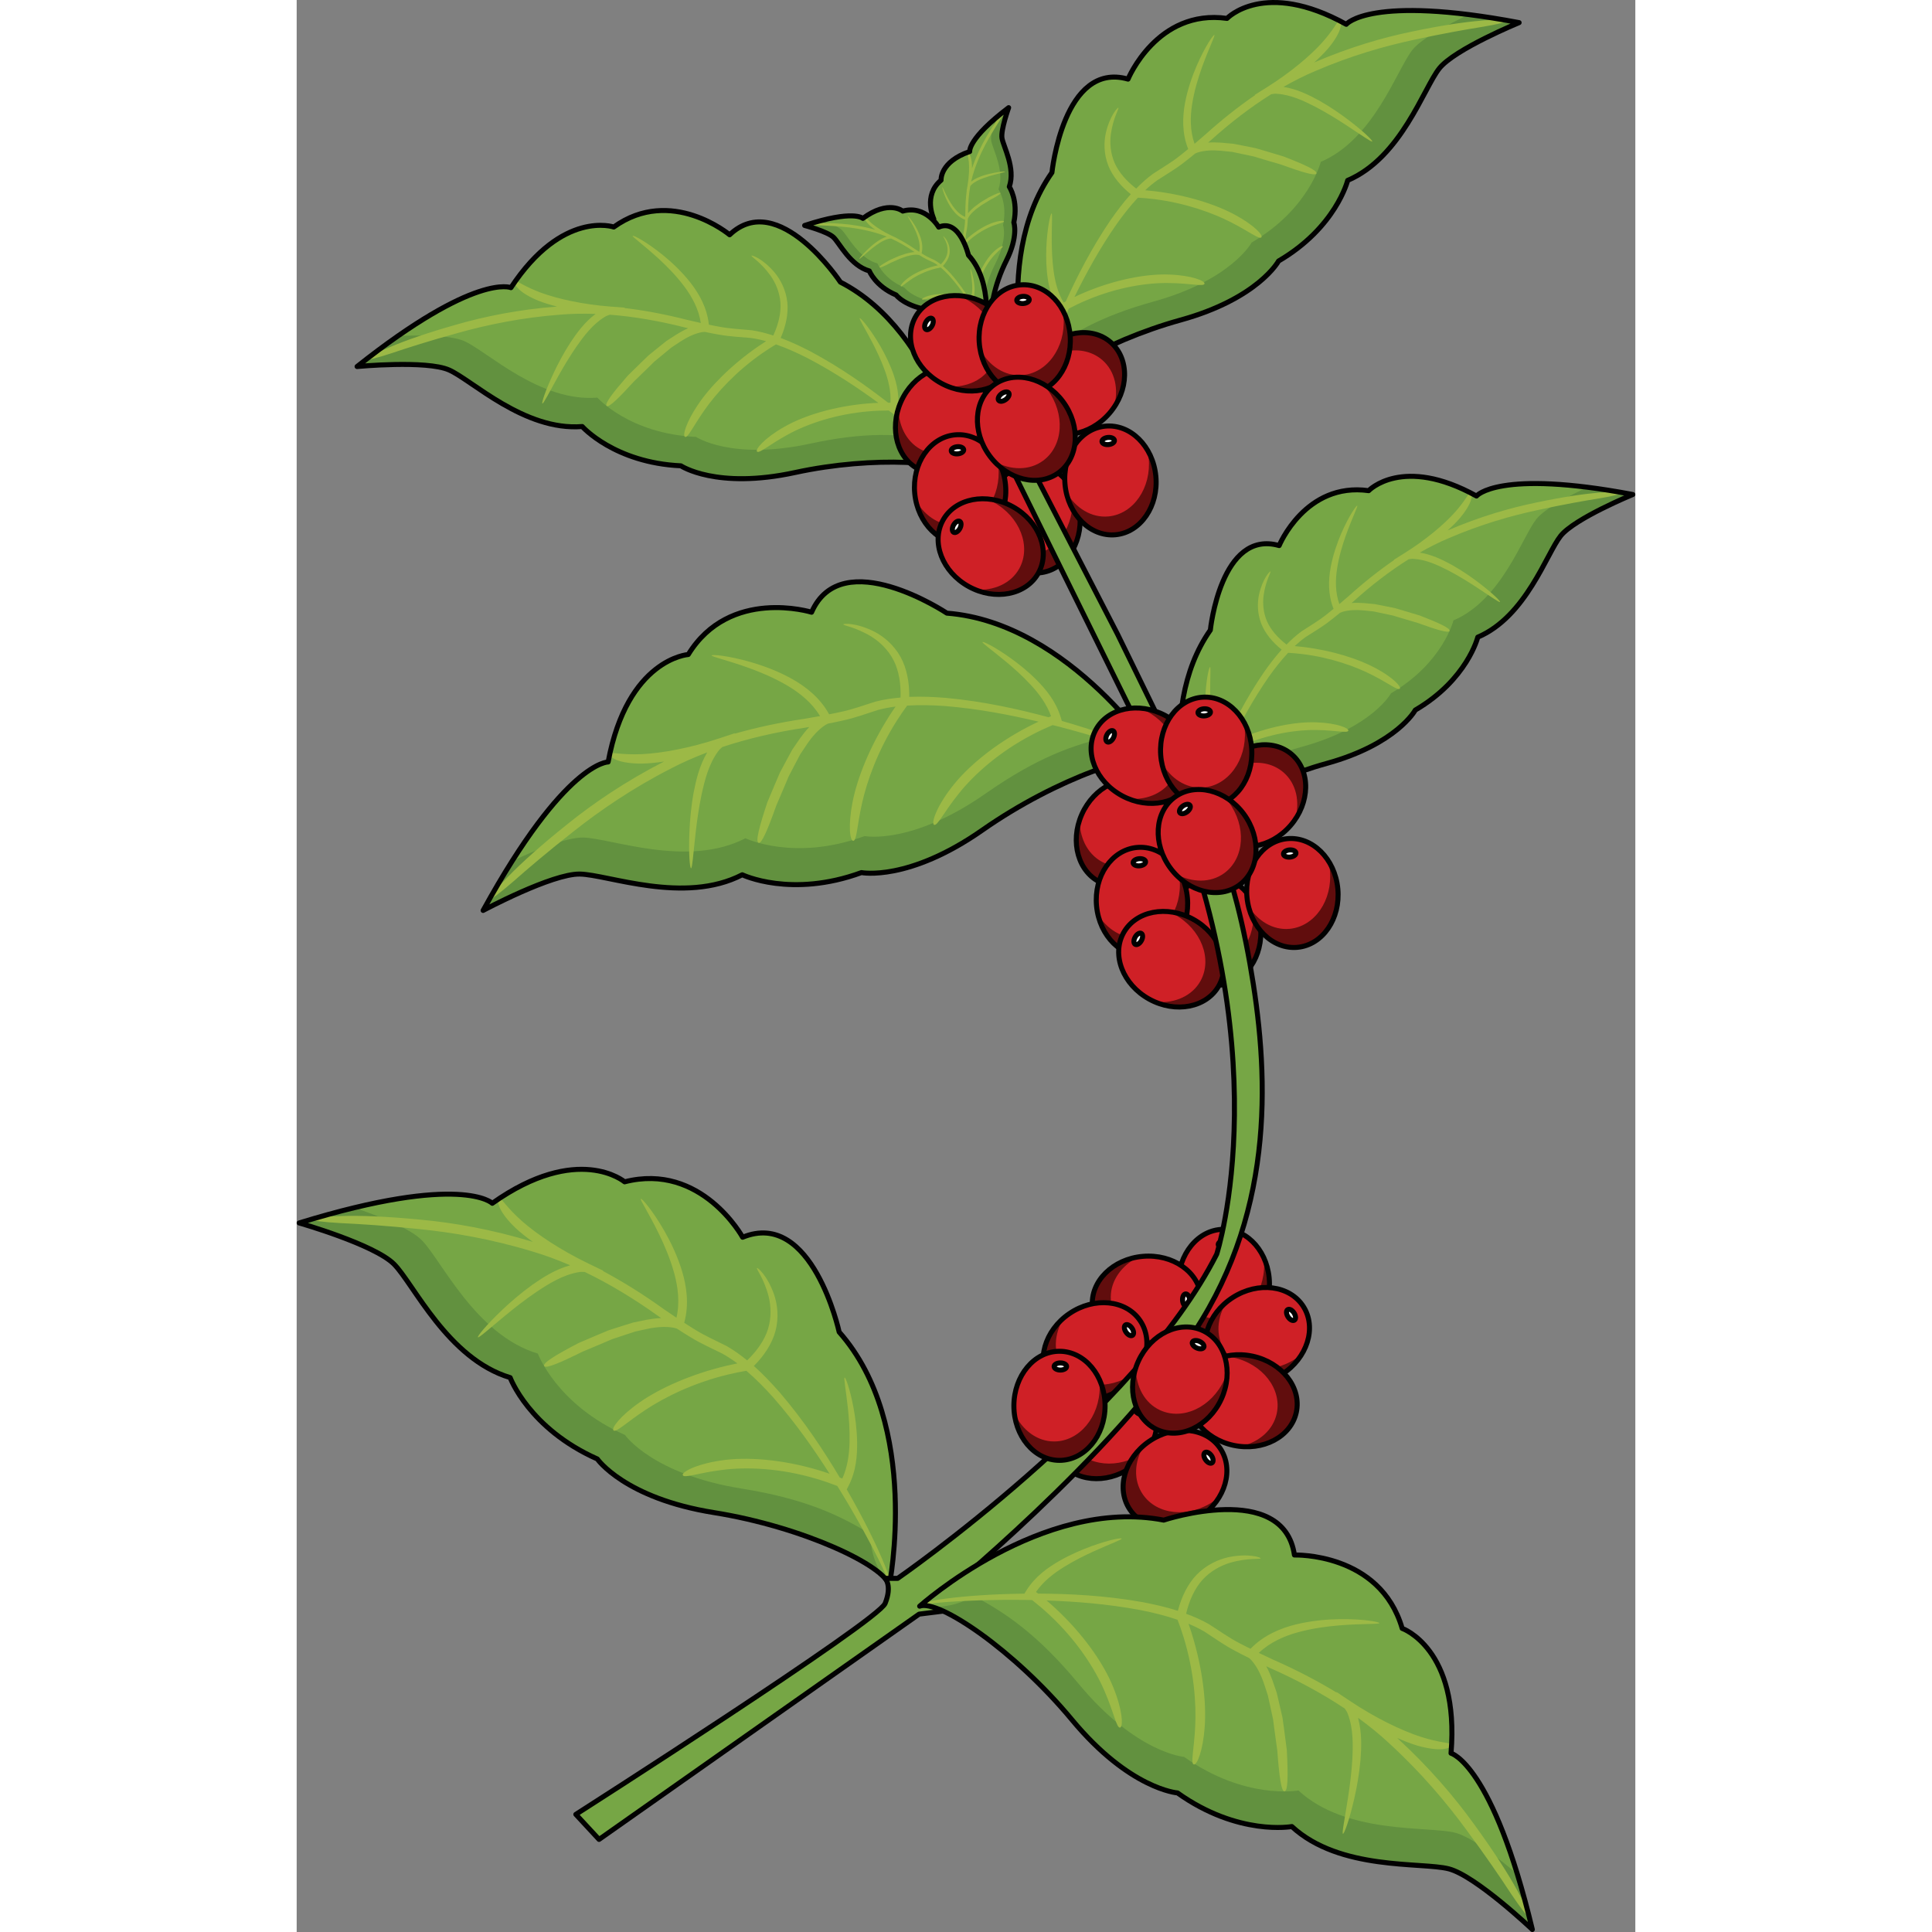 <?xml version="1.0" encoding="utf-8"?>
<!-- Created by: Science Figures, www.sciencefigures.org, Generator: Science Figures Editor -->
<!DOCTYPE svg PUBLIC "-//W3C//DTD SVG 1.1//EN" "http://www.w3.org/Graphics/SVG/1.1/DTD/svg11.dtd">
<svg version="1.1" id="Layer_1" xmlns="http://www.w3.org/2000/svg" xmlns:xlink="http://www.w3.org/1999/xlink" 
	 width="800px" height="800px" viewBox="0 0 266.918 385.229" enable-background="new 0 0 266.918 385.229"
	 xml:space="preserve">
<rect x="0" y="0" width="266.918" height="385.229" fill="#808080" stroke="none"/>
<g>
	<g>
		<path fill="#76A645" d="M172.04,151.68c0,0-17.715-27.514-42.393-29.422c0,0-20.954-13.953-26.976-0.181
			c0,0-16.306-5.052-24.591,8.43c0,0-12.116,0.815-15.977,21.428c0,0-8.568-0.137-24.929,29.603c0,0,13.733-7.344,19.277-7.255
			c5.545,0.088,20.832,6.132,32.396,0.141c0,0,9.751,4.705,23.767-0.433c0,0,9.369,1.847,24.155-8.505
			C151.559,155.133,168.872,149.295,172.04,151.68z"/>
		<path fill="#62913F" d="M137.403,158.206c-14.787,10.352-24.158,8.503-24.158,8.503c-14.015,5.14-23.763,0.435-23.763,0.435
			c-11.568,5.992-26.85-0.051-32.396-0.142c-3.342-0.053-9.635,2.584-14.125,4.695c-1.806,2.85-3.735,6.109-5.787,9.84
			c0,0,13.733-7.344,19.277-7.255c5.545,0.088,20.832,6.132,32.396,0.141c0,0,9.751,4.705,23.767-0.433
			c0,0,9.369,1.847,24.155-8.505c14.79-10.353,32.103-16.191,35.271-13.806c0,0-6.212-0.637-9.799-4.828
			C155.136,148.398,147.764,150.954,137.403,158.206z"/>
		<path fill="#9CB946" d="M171.194,150.671c-0.851-0.507-2.155-1.137-3.872-1.862c-3.41-1.429-8.431-3.246-14.76-5.064l-0.203-0.677
			c-0.978-3.274-2.99-5.627-4.847-7.51c-1.889-1.886-3.747-3.332-5.336-4.464c-3.188-2.25-5.324-3.241-5.425-3.066
			c-0.116,0.191,1.793,1.506,4.741,3.956c1.465,1.23,3.194,2.744,4.925,4.619c1.57,1.696,3.151,3.789,4.004,6.21
			c-0.167,0.067-0.329,0.138-0.496,0.205c-5.885-1.581-12.762-3.147-20.477-3.865c-2.352-0.187-4.799-0.303-7.306-0.2
			c0.041-2.888-0.485-5.687-1.712-7.929c-1.372-2.479-3.402-4.105-5.197-5.051c-3.678-1.864-6.252-1.654-6.231-1.481
			c-0.054,0.257,2.408,0.49,5.652,2.48c1.585,1.004,3.29,2.551,4.412,4.771c1.021,2.051,1.437,4.618,1.341,7.345
			c-1.627,0.144-3.27,0.363-4.929,0.792c-2.344,0.718-4.607,1.578-6.952,2.062c-0.768,0.18-1.567,0.33-2.357,0.487
			c-1.822-3.35-4.737-5.564-7.441-7.082c-2.926-1.617-5.736-2.612-8.113-3.314c-4.77-1.369-7.841-1.56-7.869-1.343
			c-0.044,0.256,2.915,0.875,7.486,2.519c2.272,0.834,4.954,1.926,7.684,3.54c2.405,1.428,4.867,3.393,6.44,6.035
			c-1.034,0.185-2.079,0.366-3.128,0.544c-4.8,0.709-9.493,1.701-13.949,2.981l0.112-0.122l-3.083,1.023
			c-5.93,1.971-11.518,2.968-15.453,3.161c-1.972,0.085-3.524-0.01-4.596-0.114c-1.049-0.125-1.689-0.171-1.843,0.152
			c-0.125,0.255,0.384,0.732,1.521,1.183c1.14,0.425,2.874,0.685,4.983,0.659c1.318-0.026,2.783-0.173,4.34-0.41
			c-7.678,3.935-14.134,8.348-19.213,12.44c-5.218,4.158-9.235,7.774-11.825,10.451c-2.622,2.648-3.963,4.216-3.714,4.47
			c0.222,0.229,1.873-1.013,4.676-3.43c2.773-2.45,6.838-5.928,12.031-9.997c5.164-4.095,11.653-8.569,19.381-12.525
			c2.289-1.202,4.726-2.266,7.26-3.226c-1.573,2.69-2.217,5.505-2.709,8.034c-0.526,2.94-0.744,5.606-0.835,7.84
			c-0.186,4.472,0.088,7.236,0.325,7.231c0.252-0.003,0.422-2.744,0.921-7.133c0.253-2.191,0.595-4.796,1.191-7.625
			c0.61-2.787,1.411-5.982,3.233-8.484c0.249-0.392,0.58-0.651,0.888-0.935c5.186-1.721,10.779-3.004,16.649-3.879
			c0.234-0.04,0.464-0.082,0.698-0.121c-0.698,0.729-1.299,1.501-1.855,2.273c-0.527,0.771-1.045,1.532-1.554,2.273
			c-0.423,0.783-0.841,1.546-1.245,2.294c-0.401,0.75-0.795,1.479-1.174,2.19c-0.318,0.735-0.624,1.449-0.92,2.138
			c-0.582,1.385-1.123,2.675-1.621,3.852c-1.604,4.834-2.408,7.878-1.727,8.083c0.609,0.182,1.826-2.689,3.502-7.408
			c0.489-1.149,1.027-2.405,1.604-3.756c0.285-0.676,0.581-1.376,0.881-2.097c0.361-0.688,0.731-1.395,1.109-2.121
			c0.38-0.725,0.77-1.47,1.168-2.228c0.468-0.707,0.95-1.428,1.438-2.16c0.979-1.43,2.223-2.846,3.595-3.727
			c0.191-0.116,0.392-0.223,0.445-0.241l0.158-0.055c0.978-0.19,1.955-0.379,2.927-0.61c2.497-0.532,4.787-1.411,6.995-2.1
			c1.147-0.306,2.31-0.52,3.475-0.67c-0.425,0.605-0.837,1.226-1.248,1.864c-3.917,6.155-6.391,12.403-7.322,17.143
			c-0.939,4.755-0.52,7.8,0.13,7.767c0.697-0.01,0.732-2.877,1.724-7.371c0.986-4.482,3.154-10.598,6.964-16.589
			c0.669-1.048,1.368-2.073,2.061-3.009c2.57-0.157,5.13-0.081,7.587,0.093c6.866,0.567,13.122,1.809,18.611,3.11
			c-0.679,0.321-1.357,0.645-2.041,1.002c-6.804,3.535-12.268,8.105-15.35,12.165c-3.121,4.048-4.025,7.177-3.434,7.401
			c0.656,0.29,1.895-2.468,4.921-6.22c2.983-3.764,8.072-8.335,14.687-11.775c1.346-0.708,2.698-1.333,4.022-1.89
			c0.452,0.113,0.91,0.227,1.353,0.34c6.397,1.666,11.504,3.308,14.986,4.542c1.741,0.62,3.08,1.14,3.96,1.535
			c0.437,0.197,0.771,0.362,0.945,0.495c0.104,0.087,0.095,0.073,0.118,0.098c-0.051,0.04-0.07,0.066-0.065,0.081
			c0.007,0.014,0.042,0.014,0.108,0c0.1-0.036,0.068-0.222-0.028-0.305C171.933,151.145,171.619,150.925,171.194,150.671z"/>
		<path fill="none" stroke="#010101" stroke-linecap="round" stroke-linejoin="round" stroke-miterlimit="10" d="M172.04,151.68
			c0,0-17.715-27.514-42.393-29.422c0,0-20.954-13.953-26.976-0.181c0,0-16.306-5.052-24.591,8.43c0,0-12.116,0.815-15.977,21.428
			c0,0-8.568-0.137-24.929,29.603c0,0,13.733-7.344,19.277-7.255c5.545,0.088,20.832,6.132,32.396,0.141
			c0,0,9.751,4.705,23.767-0.433c0,0,9.369,1.847,24.155-8.505C151.559,155.133,168.872,149.295,172.04,151.68z"/>
	</g>
	<g>
		<path fill="#76A645" d="M178.713,167.049c0,0-8.003-25.112,3.466-41.417c0,0,2.082-20.169,13.723-16.846
			c0,0,5.224-12.719,17.847-10.95c0,0,6.719-7.106,21.5,1.067c0,0,4.311-5.393,31.17-0.302c0,0-11.603,4.763-14.389,8.252
			c-2.791,3.49-6.878,16.082-16.527,20.193c0,0-2.081,8.468-12.461,14.538c0,0-3.655,6.766-17.667,10.641
			C191.359,156.101,178.857,163.858,178.713,167.049z"/>
		<path fill="#62913F" d="M200.528,148.884c14.013-3.875,17.67-10.641,17.67-10.641c10.38-6.07,12.457-14.539,12.457-14.539
			c9.654-4.111,13.739-16.702,16.528-20.193c1.68-2.101,6.544-4.658,10.156-6.363c2.697,0.338,5.711,0.813,9.079,1.452
			c0,0-11.603,4.763-14.389,8.252c-2.791,3.49-6.878,16.082-16.527,20.193c0,0-2.081,8.468-12.461,14.538
			c0,0-3.655,6.766-17.667,10.641c-14.016,3.876-26.518,11.634-26.661,14.824c0,0,2.79-4.185,2.024-8.559
			C185.341,154.869,190.708,151.602,200.528,148.884z"/>
		<path fill="#9CB946" d="M178.519,166.008c0.119-0.789,0.401-1.924,0.832-3.362c0.861-2.85,2.306-6.898,4.423-11.764l-0.317-0.474
			c-1.533-2.285-1.963-4.741-2.18-6.861c-0.201-2.139-0.148-4.036-0.037-5.603c0.24-3.135,0.72-4.969,0.881-4.943
			c0.178,0.028,0.015,1.887,0.025,4.974c0.012,1.541,0.064,3.392,0.34,5.429c0.249,1.845,0.738,3.899,1.807,5.67
			c0.125-0.069,0.253-0.136,0.381-0.203c2.035-4.466,4.586-9.541,8.101-14.7c1.087-1.556,2.272-3.138,3.622-4.64
			c-1.815-1.458-3.284-3.218-4.045-5.129c-0.838-2.125-0.806-4.22-0.474-5.819c0.729-3.239,2.179-4.731,2.275-4.63
			c0.188,0.098-0.928,1.746-1.357,4.782c-0.188,1.5-0.101,3.352,0.7,5.188c0.753,1.686,2.132,3.26,3.874,4.599
			c0.924-0.936,1.9-1.843,3.018-2.653c1.65-1.088,3.346-2.055,4.848-3.261c0.506-0.384,1.008-0.804,1.51-1.214
			c-1.146-2.851-1.024-5.797-0.579-8.253c0.495-2.646,1.32-4.903,2.099-6.738c1.599-3.666,3.053-5.671,3.203-5.576
			c0.182,0.103-0.95,2.26-2.273,5.94c-0.648,1.839-1.346,4.066-1.744,6.587c-0.345,2.225-0.388,4.762,0.449,7.095
			c0.644-0.547,1.289-1.104,1.941-1.664c2.9-2.618,5.924-5.021,9.003-7.135l-0.133,0.007l2.22-1.39
			c4.263-2.672,7.749-5.632,9.884-7.976c1.066-1.181,1.804-2.196,2.287-2.915c0.462-0.717,0.762-1.137,1.038-1.065
			c0.226,0.051,0.262,0.613-0.045,1.55c-0.318,0.925-1.049,2.136-2.146,3.433c-0.691,0.805-1.536,1.641-2.48,2.486
			c6.384-2.752,12.436-4.498,17.581-5.554c5.259-1.11,9.564-1.747,12.554-1.984c2.99-0.271,4.652-0.3,4.681-0.015
			c0.03,0.254-1.588,0.644-4.529,1.145c-2.94,0.466-7.189,1.208-12.378,2.346c-5.192,1.108-11.297,2.844-17.719,5.613
			c-1.919,0.805-3.831,1.772-5.725,2.855c2.478,0.403,4.553,1.447,6.376,2.438c2.097,1.18,3.864,2.412,5.301,3.501
			c2.872,2.178,4.446,3.764,4.323,3.911c-0.131,0.154-1.92-1.146-4.903-3.085c-1.491-0.968-3.285-2.091-5.346-3.171
			c-2.043-1.051-4.439-2.191-6.93-2.344c-0.366-0.046-0.697,0.028-1.034,0.072c-3.728,2.34-7.391,5.154-10.948,8.353
			c-0.144,0.125-0.288,0.247-0.433,0.372c0.812-0.061,1.6-0.037,2.364,0.012c0.752,0.069,1.485,0.136,2.21,0.201
			c0.701,0.138,1.392,0.271,2.063,0.403c0.671,0.135,1.325,0.267,1.961,0.393c0.618,0.181,1.219,0.358,1.801,0.527
			c1.157,0.348,2.239,0.673,3.224,0.969c3.825,1.483,6.126,2.544,5.905,3.073c-0.201,0.473-2.608-0.246-6.396-1.626
			c-0.966-0.284-2.021-0.594-3.157-0.928c-0.565-0.169-1.15-0.346-1.752-0.527c-0.612-0.131-1.241-0.264-1.888-0.4
			c-0.645-0.136-1.31-0.275-1.98-0.418c-0.683-0.069-1.375-0.142-2.08-0.213c-1.39-0.125-2.905-0.079-4.158,0.321
			c-0.173,0.058-0.34,0.129-0.381,0.152l-0.112,0.07c-0.619,0.508-1.238,1.018-1.881,1.505c-1.61,1.276-3.329,2.249-4.894,3.268
			c-0.776,0.555-1.503,1.167-2.197,1.813c0.596,0.047,1.191,0.11,1.801,0.183c5.83,0.724,10.979,2.393,14.4,4.245
			c3.438,1.854,5.11,3.676,4.758,4.063c-0.366,0.428-2.161-1.022-5.467-2.708c-3.284-1.688-8.195-3.477-13.87-4.184
			c-0.996-0.121-1.989-0.214-2.927-0.263c-1.415,1.516-2.681,3.145-3.833,4.76c-3.166,4.556-5.606,9.078-7.612,13.156
			c0.548-0.259,1.094-0.515,1.666-0.756c5.688-2.412,11.327-3.461,15.432-3.294c4.111,0.137,6.521,1.181,6.354,1.661
			c-0.155,0.556-2.505-0.088-6.385-0.132c-3.87-0.08-9.316,0.739-14.846,3.081c-1.132,0.472-2.214,0.992-3.237,1.53
			c-0.162,0.339-0.325,0.683-0.483,1.015c-2.244,4.829-3.842,8.84-4.865,11.638c-0.507,1.398-0.868,2.495-1.074,3.246
			c-0.104,0.373-0.172,0.664-0.179,0.842c0,0.108-0.003,0.095,0,0.122c0.051-0.01,0.08-0.01,0.085,0.003
			c0.004,0.009-0.013,0.032-0.056,0.065c-0.072,0.043-0.172-0.072-0.176-0.174C178.437,166.709,178.46,166.402,178.519,166.008z"/>
		<path fill="none" stroke="#010101" stroke-linecap="round" stroke-linejoin="round" stroke-miterlimit="10" d="M178.713,167.049
			c0,0-8.003-25.112,3.466-41.417c0,0,2.082-20.169,13.723-16.846c0,0,5.224-12.719,17.847-10.95c0,0,6.719-7.106,21.5,1.067
			c0,0,4.311-5.393,31.17-0.302c0,0-11.603,4.763-14.389,8.252c-2.791,3.49-6.878,16.082-16.527,20.193
			c0,0-2.081,8.468-12.461,14.538c0,0-3.655,6.766-17.667,10.641C191.359,156.101,178.857,163.858,178.713,167.049z"/>
	</g>
	<g>
		<path fill="#76A645" d="M146.76,80.206c0,0-8.852-27.77,3.833-45.801c0,0,2.301-22.304,15.176-18.629
			c0,0,5.777-14.064,19.736-12.107c0,0,7.429-7.86,23.776,1.179c0,0,4.768-5.964,34.468-0.336c0,0-12.831,5.268-15.914,9.127
			c-3.082,3.858-7.603,17.784-18.274,22.33c0,0-2.302,9.364-13.779,16.077c0,0-4.045,7.483-19.54,11.767
			C160.746,68.1,146.919,76.678,146.76,80.206z"/>
		<path fill="#62913F" d="M170.885,60.12c15.496-4.287,19.539-11.769,19.539-11.769c11.479-6.711,13.777-16.077,13.777-16.077
			c10.673-4.546,15.19-18.469,18.273-22.33c1.859-2.324,7.241-5.149,11.233-7.036c2.983,0.374,6.313,0.898,10.041,1.604
			c0,0-12.831,5.268-15.914,9.127c-3.082,3.858-7.603,17.784-18.274,22.33c0,0-2.302,9.364-13.779,16.077
			c0,0-4.045,7.483-19.54,11.767c-15.496,4.287-29.322,12.865-29.481,16.393c0,0,3.085-4.627,2.239-9.464
			C154.091,66.736,160.027,63.125,170.885,60.12z"/>
		<path fill="#9CB946" d="M146.545,79.055c0.134-0.872,0.442-2.127,0.919-3.718c0.952-3.151,2.55-7.629,4.894-13.009l-0.353-0.523
			c-1.692-2.527-2.168-5.243-2.41-7.586c-0.221-2.367-0.163-4.464-0.039-6.197c0.265-3.466,0.795-5.496,0.97-5.466
			c0.196,0.03,0.017,2.087,0.03,5.5c0.013,1.704,0.071,3.751,0.376,6.004c0.275,2.04,0.818,4.313,1.996,6.271
			c0.142-0.076,0.28-0.151,0.423-0.226c2.251-4.938,5.073-10.55,8.957-16.256c1.204-1.721,2.516-3.469,4.006-5.13
			c-2.007-1.612-3.629-3.559-4.473-5.673c-0.928-2.349-0.891-4.667-0.522-6.436c0.806-3.582,2.41-5.232,2.517-5.12
			c0.206,0.108-1.028,1.93-1.502,5.288c-0.209,1.659-0.113,3.706,0.771,5.735c0.834,1.865,2.357,3.607,4.288,5.087
			c1.019-1.037,2.102-2.04,3.338-2.935c1.824-1.204,3.697-2.272,5.358-3.606c0.558-0.425,1.113-0.889,1.672-1.344
			c-1.27-3.152-1.134-6.41-0.644-9.127c0.55-2.926,1.459-5.421,2.325-7.45c1.762-4.056,3.373-6.272,3.537-6.166
			c0.201,0.112-1.048,2.499-2.515,6.568c-0.714,2.034-1.487,4.495-1.927,7.284c-0.384,2.46-0.427,5.266,0.494,7.846
			c0.714-0.605,1.43-1.22,2.146-1.841c3.21-2.894,6.553-5.552,9.96-7.888l-0.15,0.007l2.453-1.538
			c4.717-2.954,8.572-6.227,10.935-8.819c1.177-1.306,1.994-2.428,2.529-3.222c0.507-0.793,0.843-1.257,1.149-1.179
			c0.245,0.057,0.286,0.68-0.054,1.715c-0.351,1.023-1.157,2.362-2.373,3.796c-0.764,0.89-1.695,1.813-2.742,2.75
			c7.061-3.044,13.749-4.974,19.442-6.142c5.816-1.229,10.573-1.933,13.884-2.194c3.305-0.3,5.143-0.332,5.178-0.018
			c0.03,0.282-1.759,0.712-5.009,1.265c-3.256,0.518-7.954,1.339-13.688,2.596c-5.742,1.226-12.496,3.145-19.595,6.208
			c-2.124,0.889-4.237,1.958-6.335,3.157c2.74,0.445,5.04,1.601,7.056,2.696c2.317,1.305,4.271,2.668,5.858,3.871
			c3.179,2.409,4.918,4.164,4.783,4.325c-0.145,0.171-2.125-1.267-5.421-3.411c-1.651-1.071-3.634-2.313-5.913-3.508
			c-2.26-1.162-4.908-2.422-7.661-2.591c-0.41-0.052-0.777,0.03-1.145,0.08c-4.125,2.586-8.177,5.7-12.106,9.238
			c-0.162,0.137-0.318,0.272-0.479,0.41c0.895-0.067,1.766-0.042,2.613,0.015c0.83,0.075,1.646,0.149,2.443,0.222
			c0.775,0.152,1.537,0.3,2.28,0.446c0.744,0.147,1.468,0.294,2.167,0.434c0.687,0.2,1.352,0.395,1.99,0.582
			c1.283,0.384,2.478,0.744,3.567,1.072c4.229,1.639,6.778,2.814,6.53,3.398c-0.221,0.523-2.881-0.272-7.072-1.797
			c-1.066-0.315-2.235-0.657-3.491-1.026c-0.624-0.188-1.271-0.384-1.938-0.585c-0.678-0.144-1.373-0.29-2.088-0.441
			c-0.715-0.152-1.445-0.306-2.192-0.462c-0.75-0.079-1.519-0.158-2.298-0.238c-1.538-0.139-3.215-0.087-4.599,0.355
			c-0.188,0.064-0.374,0.143-0.42,0.169l-0.125,0.076c-0.687,0.563-1.369,1.126-2.08,1.664c-1.78,1.413-3.682,2.486-5.407,3.615
			c-0.861,0.613-1.668,1.289-2.432,2.003c0.656,0.052,1.316,0.121,1.989,0.203c6.445,0.799,12.143,2.645,15.925,4.694
			c3.8,2.05,5.648,4.063,5.261,4.493c-0.403,0.473-2.391-1.13-6.044-2.996c-3.632-1.866-9.063-3.845-15.338-4.626
			c-1.104-0.133-2.201-0.235-3.238-0.291c-1.564,1.677-2.965,3.479-4.237,5.264c-3.504,5.039-6.2,10.038-8.421,14.548
			c0.604-0.286,1.215-0.57,1.846-0.837c6.288-2.667,12.524-3.826,17.061-3.642c4.55,0.153,7.214,1.305,7.028,1.837
			c-0.169,0.613-2.765-0.098-7.06-0.146c-4.279-0.087-10.303,0.815-16.415,3.408c-1.252,0.521-2.448,1.095-3.58,1.69
			c-0.181,0.375-0.361,0.756-0.536,1.123c-2.483,5.34-4.248,9.777-5.378,12.87c-0.562,1.547-0.964,2.761-1.188,3.59
			c-0.118,0.412-0.189,0.734-0.2,0.931c0.004,0.12-0.001,0.106,0.004,0.136c0.054-0.011,0.085-0.011,0.09,0.002
			c0.006,0.01-0.015,0.036-0.061,0.072c-0.08,0.047-0.19-0.079-0.193-0.192C146.453,79.832,146.482,79.491,146.545,79.055z"/>
		<path fill="none" stroke="#010101" stroke-linecap="round" stroke-linejoin="round" stroke-miterlimit="10" d="M146.76,80.206
			c0,0-8.852-27.77,3.833-45.801c0,0,2.301-22.304,15.176-18.629c0,0,5.777-14.064,19.736-12.107c0,0,7.429-7.86,23.776,1.179
			c0,0,4.768-5.964,34.468-0.336c0,0-12.831,5.268-15.914,9.127c-3.082,3.858-7.603,17.784-18.274,22.33
			c0,0-2.302,9.364-13.779,16.077c0,0-4.045,7.483-19.54,11.767C160.746,68.1,146.919,76.678,146.76,80.206z"/>
	</g>
	<g>
		<path fill="#76A645" d="M138.92,63.108c0,0-9.002-4.097-10.65-11.395c0,0-5.088-5.657-1.232-8.06c0,0-2.222-4.656,1.448-7.722
			c0,0-0.286-3.659,5.708-5.714c0,0-0.412-2.557,7.767-8.75c0,0-1.596,4.428-1.327,6.083c0.268,1.655,2.743,5.962,1.458,9.684
			c0,0,1.831,2.71,0.907,7.127c0,0,0.961,2.722-1.489,7.595C139.059,56.833,138.07,62.265,138.92,63.108z"/>
		<path fill="#62913F" d="M139.36,52.464c2.452-4.875,1.489-7.596,1.489-7.596c0.925-4.416-0.909-7.126-0.909-7.126
			c1.287-3.722-1.187-8.029-1.457-9.685c-0.161-0.997,0.354-2.994,0.788-4.427c0.771-0.665,1.663-1.385,2.69-2.162
			c0,0-1.596,4.428-1.327,6.083c0.268,1.655,2.743,5.962,1.458,9.684c0,0,1.831,2.71,0.907,7.127c0,0,0.961,2.722-1.489,7.595
			c-2.451,4.877-3.44,10.309-2.59,11.152c0,0-0.461-1.83-1.87-2.718C137.202,58.197,137.645,55.881,139.36,52.464z"/>
		<path fill="#9CB946" d="M138.583,62.899c-0.189-0.231-0.438-0.594-0.727-1.077c-0.575-0.956-1.339-2.379-2.159-4.194l-0.212-0.03
			c-1.02-0.149-1.813-0.648-2.457-1.121c-0.647-0.483-1.161-0.976-1.567-1.402c-0.813-0.854-1.201-1.451-1.157-1.488
			c0.052-0.042,0.531,0.47,1.392,1.246c0.431,0.383,0.961,0.834,1.596,1.271c0.577,0.395,1.271,0.776,2.033,0.926
			c0.012-0.053,0.027-0.105,0.04-0.159c-0.731-1.689-1.5-3.679-2.052-5.954c-0.159-0.695-0.3-1.422-0.379-2.176
			c-0.864,0.137-1.721,0.103-2.446-0.167c-0.801-0.302-1.377-0.839-1.738-1.333c-0.718-1.019-0.767-1.798-0.715-1.798
			c0.077-0.029,0.253,0.697,0.988,1.581c0.372,0.432,0.908,0.873,1.619,1.111c0.66,0.216,1.446,0.23,2.257,0.081
			c-0.029-0.494-0.033-0.994,0.021-1.508c0.112-0.734,0.271-1.448,0.313-2.17c0.022-0.236,0.031-0.482,0.042-0.725
			c-1.08-0.399-1.87-1.175-2.443-1.917c-0.608-0.803-1.029-1.601-1.347-2.281c-0.617-1.367-0.807-2.277-0.743-2.295
			c0.075-0.024,0.39,0.833,1.081,2.128c0.348,0.644,0.792,1.398,1.394,2.144c0.532,0.658,1.227,1.307,2.085,1.663
			c0.011-0.318,0.019-0.638,0.026-0.96c0.002-1.466,0.094-2.912,0.281-4.301l-0.029,0.039l0.172-0.967
			c0.328-1.859,0.383-3.574,0.27-4.76c-0.063-0.593-0.157-1.054-0.235-1.371c-0.084-0.308-0.123-0.497-0.034-0.557
			c0.069-0.048,0.235,0.083,0.421,0.405c0.175,0.32,0.329,0.828,0.413,1.459c0.05,0.396,0.068,0.841,0.067,1.317
			c0.843-2.468,1.879-4.592,2.883-6.291c1.015-1.741,1.921-3.101,2.606-3.991c0.68-0.9,1.09-1.37,1.174-1.308
			c0.08,0.056-0.22,0.604-0.819,1.549c-0.61,0.936-1.475,2.305-2.464,4.035c-0.998,1.724-2.057,3.86-2.899,6.344
			c-0.258,0.736-0.473,1.512-0.648,2.312c0.735-0.589,1.55-0.903,2.282-1.162c0.861-0.285,1.646-0.468,2.311-0.591
			c1.33-0.252,2.167-0.291,2.176-0.219c0.011,0.076-0.802,0.246-2.093,0.587c-0.644,0.172-1.407,0.388-2.227,0.689
			c-0.807,0.303-1.727,0.684-2.397,1.338c-0.105,0.091-0.167,0.203-0.24,0.307c-0.287,1.626-0.429,3.355-0.433,5.149
			c0,0.073-0.006,0.143-0.006,0.213c0.188-0.24,0.393-0.454,0.599-0.654c0.208-0.191,0.413-0.379,0.61-0.563
			c0.217-0.161,0.429-0.318,0.635-0.472c0.205-0.153,0.406-0.303,0.602-0.449c0.206-0.126,0.405-0.25,0.6-0.368
			c0.391-0.234,0.752-0.453,1.081-0.653c1.377-0.69,2.253-1.064,2.342-0.868c0.083,0.173-0.724,0.661-2.063,1.37
			c-0.32,0.196-0.672,0.412-1.052,0.645c-0.188,0.114-0.386,0.232-0.589,0.354c-0.188,0.138-0.386,0.28-0.587,0.425
			c-0.199,0.145-0.404,0.295-0.613,0.446c-0.193,0.171-0.387,0.346-0.586,0.525c-0.384,0.354-0.752,0.788-0.957,1.237
			c-0.022,0.062-0.049,0.128-0.052,0.145l-0.009,0.049c-0.014,0.301-0.029,0.601-0.056,0.902c-0.05,0.769-0.213,1.493-0.322,2.184
			c-0.04,0.356-0.053,0.713-0.051,1.068c0.165-0.154,0.332-0.304,0.506-0.455c1.669-1.44,3.431-2.453,4.807-2.938
			c1.382-0.49,2.31-0.498,2.332-0.301c0.024,0.208-0.832,0.344-2.132,0.838c-1.298,0.488-3.031,1.404-4.658,2.807
			c-0.285,0.246-0.561,0.499-0.81,0.748c0.065,0.776,0.199,1.538,0.356,2.264c0.474,2.028,1.117,3.846,1.745,5.433
			c0.066-0.218,0.134-0.437,0.211-0.656c0.762-2.189,1.89-4.023,2.968-5.122c1.075-1.11,1.971-1.517,2.063-1.351
			c0.118,0.185-0.656,0.675-1.646,1.745c-0.995,1.056-2.14,2.776-2.879,4.906c-0.154,0.433-0.28,0.864-0.39,1.285
			c0.053,0.13,0.109,0.264,0.161,0.389c0.775,1.842,1.493,3.297,2.013,4.285c0.262,0.495,0.477,0.87,0.633,1.118
			c0.078,0.122,0.141,0.213,0.189,0.262c0.03,0.026,0.025,0.023,0.035,0.03c0.008-0.016,0.017-0.023,0.019-0.023
			c0.006,0.001,0.007,0.013,0.006,0.032c-0.006,0.03-0.063,0.03-0.093,0.004C138.757,63.101,138.678,63.015,138.583,62.899z"/>
		<path fill="none" stroke="#010101" stroke-linecap="round" stroke-linejoin="round" stroke-miterlimit="10" d="M138.92,63.108
			c0,0-9.002-4.097-10.65-11.395c0,0-5.088-5.657-1.232-8.06c0,0-2.222-4.656,1.448-7.722c0,0-0.286-3.659,5.708-5.714
			c0,0-0.412-2.557,7.767-8.75c0,0-1.596,4.428-1.327,6.083c0.268,1.655,2.743,5.962,1.458,9.684c0,0,1.831,2.71,0.907,7.127
			c0,0,0.961,2.722-1.489,7.595C139.059,56.833,138.07,62.265,138.92,63.108z"/>
	</g>
	<g>
		<path fill="#76A645" d="M137.274,66.122c0,0,1.747-9.734-3.321-15.239c0,0-1.764-7.401-5.933-5.594c0,0-2.565-4.477-7.175-3.198
			c0,0-2.848-2.315-7.949,1.45c0,0-1.867-1.794-11.61,1.416c0,0,4.55,1.204,5.757,2.364c1.211,1.162,3.345,5.646,7.139,6.703
			c0,0,1.191,3.048,5.348,4.798c0,0,1.692,2.338,7.095,3.092C132.031,62.669,137.062,64.942,137.274,66.122z"/>
		<path fill="#62913F" d="M128.267,60.434c-5.406-0.756-7.097-3.094-7.097-3.094c-4.159-1.748-5.348-4.798-5.348-4.798
			c-3.791-1.056-5.93-5.54-7.138-6.702c-0.729-0.701-2.666-1.413-4.089-1.87c-0.988,0.257-2.087,0.582-3.31,0.985
			c0,0,4.55,1.204,5.757,2.364c1.211,1.162,3.345,5.646,7.139,6.703c0,0,1.191,3.048,5.348,4.798c0,0,1.692,2.338,7.095,3.092
			c5.406,0.756,10.437,3.029,10.649,4.208c0,0-1.245-1.419-1.174-3.085C134.209,61.916,132.051,60.964,128.267,60.434z"/>
		<path fill="#9CB946" d="M137.293,65.725c-0.081-0.287-0.241-0.695-0.475-1.21c-0.461-1.017-1.194-2.453-2.222-4.159l0.095-0.191
			c0.457-0.925,0.498-1.861,0.475-2.66c-0.027-0.807-0.143-1.51-0.262-2.086c-0.242-1.156-0.51-1.815-0.568-1.797
			c-0.063,0.019,0.087,0.703,0.234,1.854c0.071,0.572,0.144,1.264,0.138,2.035c0,0.699-0.083,1.488-0.394,2.199
			c-0.049-0.02-0.099-0.037-0.151-0.058c-0.976-1.561-2.175-3.324-3.733-5.071c-0.481-0.526-1-1.056-1.575-1.55
			c0.601-0.63,1.062-1.358,1.252-2.106c0.207-0.831,0.094-1.611-0.108-2.189c-0.429-1.169-1.044-1.652-1.072-1.609
			c-0.067,0.044,0.43,0.602,0.739,1.711c0.141,0.549,0.2,1.243-0.008,1.963c-0.197,0.666-0.632,1.319-1.216,1.902
			c-0.389-0.304-0.798-0.592-1.253-0.839c-0.667-0.323-1.345-0.601-1.963-0.976c-0.205-0.117-0.415-0.249-0.62-0.377
			c0.284-1.116,0.096-2.207-0.189-3.101c-0.316-0.958-0.734-1.757-1.113-2.404c-0.773-1.285-1.413-1.959-1.462-1.917
			c-0.063,0.048,0.463,0.795,1.138,2.099c0.329,0.652,0.696,1.446,0.968,2.365c0.24,0.812,0.379,1.753,0.183,2.662
			c-0.267-0.172-0.536-0.347-0.807-0.524c-1.206-0.831-2.448-1.578-3.697-2.213l0.049-0.004l-0.894-0.409
			c-1.716-0.785-3.159-1.715-4.068-2.482c-0.457-0.388-0.777-0.729-0.995-0.973c-0.205-0.243-0.338-0.385-0.438-0.345
			c-0.081,0.03-0.067,0.242,0.094,0.577c0.164,0.326,0.496,0.742,0.966,1.171c0.298,0.265,0.654,0.534,1.044,0.803
			c-2.51-0.71-4.845-1.065-6.813-1.204c-2.009-0.156-3.643-0.182-4.767-0.122c-1.126,0.045-1.747,0.114-1.742,0.223
			c0,0.096,0.622,0.162,1.739,0.205c1.117,0.03,2.736,0.097,4.723,0.266c1.985,0.158,4.343,0.504,6.865,1.22
			c0.755,0.205,1.513,0.471,2.271,0.783c-0.903,0.269-1.623,0.761-2.255,1.217c-0.72,0.544-1.318,1.086-1.799,1.563
			c-0.963,0.952-1.472,1.62-1.419,1.668c0.059,0.05,0.661-0.521,1.676-1.39c0.506-0.433,1.118-0.938,1.833-1.44
			c0.708-0.493,1.544-1.033,2.463-1.213c0.134-0.036,0.263-0.023,0.388-0.023c1.502,0.688,3.004,1.555,4.483,2.571
			c0.061,0.039,0.122,0.076,0.18,0.116c-0.305,0.018-0.597,0.065-0.878,0.121c-0.278,0.061-0.547,0.124-0.812,0.183
			c-0.256,0.086-0.504,0.169-0.75,0.252c-0.244,0.082-0.48,0.163-0.708,0.242c-0.224,0.096-0.438,0.191-0.645,0.283
			c-0.414,0.187-0.8,0.361-1.151,0.519c-1.351,0.74-2.158,1.248-2.047,1.434c0.098,0.167,0.958-0.221,2.299-0.919
			c0.345-0.153,0.724-0.321,1.129-0.5c0.202-0.091,0.411-0.185,0.628-0.282c0.221-0.08,0.447-0.159,0.682-0.241
			c0.232-0.083,0.475-0.167,0.716-0.252c0.25-0.06,0.506-0.122,0.765-0.183c0.51-0.115,1.077-0.172,1.562-0.084
			c0.064,0.014,0.135,0.033,0.146,0.04l0.046,0.02c0.257,0.159,0.512,0.317,0.776,0.466c0.662,0.397,1.345,0.673,1.977,0.978
			c0.318,0.167,0.619,0.36,0.909,0.566c-0.219,0.047-0.437,0.099-0.664,0.156c-2.13,0.554-3.966,1.428-5.146,2.287
			c-1.192,0.856-1.721,1.616-1.571,1.744c0.154,0.142,0.752-0.488,1.902-1.275c1.135-0.789,2.874-1.696,4.955-2.238
			c0.363-0.094,0.729-0.175,1.073-0.24c0.601,0.495,1.152,1.038,1.66,1.582c1.403,1.541,2.532,3.103,3.478,4.522
			c-0.217-0.069-0.433-0.138-0.658-0.2c-2.233-0.619-4.384-0.732-5.9-0.47c-1.524,0.253-2.371,0.759-2.286,0.931
			c0.088,0.198,0.927-0.155,2.37-0.362c1.435-0.219,3.501-0.183,5.675,0.417c0.444,0.121,0.872,0.261,1.279,0.41
			c0.076,0.12,0.155,0.239,0.229,0.355c1.072,1.686,1.864,3.103,2.378,4.09c0.259,0.496,0.446,0.887,0.561,1.156
			c0.059,0.133,0.097,0.238,0.108,0.306c0.003,0.039,0.007,0.034,0.007,0.043c-0.019,0-0.032,0.001-0.032,0.005
			c0,0.004,0.008,0.012,0.025,0.021c0.026,0.015,0.059-0.034,0.056-0.072C137.359,65.982,137.333,65.871,137.293,65.725z"/>
		<path fill="none" stroke="#010101" stroke-linecap="round" stroke-linejoin="round" stroke-miterlimit="10" d="M137.274,66.122
			c0,0,1.747-9.734-3.321-15.239c0,0-1.764-7.401-5.933-5.594c0,0-2.565-4.477-7.175-3.198c0,0-2.848-2.315-7.949,1.45
			c0,0-1.867-1.794-11.61,1.416c0,0,4.55,1.204,5.757,2.364c1.211,1.162,3.345,5.646,7.139,6.703c0,0,1.191,3.048,5.348,4.798
			c0,0,1.692,2.338,7.095,3.092C132.031,62.669,137.062,64.942,137.274,66.122z"/>
	</g>
	<g>
		<path fill="#76A645" d="M133.098,95.03c0,0-5.065-28.701-24.677-38.774c0,0-12.402-18.679-22.093-9.441
			c0,0-11.651-9.769-23.103-1.549c0,0-10.232-3.507-20.504,12.093c0,0-6.991-3.064-30.677,15.724c0,0,13.809-1.299,18.333,0.685
			c4.524,1.983,14.995,12.213,26.559,11.279c0,0,6.388,7.221,19.67,7.832c0,0,7.059,4.747,22.769,1.338
			C115.09,90.811,131.321,91.981,133.098,95.03z"/>
		<path fill="#62913F" d="M102.406,88.457c-15.714,3.407-22.771-1.34-22.771-1.34c-13.282-0.608-19.67-7.832-19.67-7.832
			C48.4,80.219,37.931,69.991,33.404,68.006c-2.724-1.195-8.802-1.197-13.214-1.011c-2.467,1.717-5.175,3.729-8.146,6.087
			c0,0,13.809-1.299,18.333,0.685c4.524,1.983,14.995,12.213,26.559,11.279c0,0,6.388,7.221,19.67,7.832
			c0,0,7.059,4.747,22.769,1.338c15.715-3.406,31.946-2.236,33.724,0.813c0,0-4.882-2.662-6.377-7.338
			C120.35,86.511,113.413,86.071,102.406,88.457z"/>
		<path fill="#9CB946" d="M132.758,93.913c-0.527-0.711-1.383-1.679-2.542-2.866c-2.309-2.348-5.807-5.57-10.379-9.245l0.067-0.626
			c0.326-3.024-0.517-5.649-1.394-7.838c-0.9-2.198-1.926-4.027-2.841-5.504c-1.848-2.947-3.259-4.497-3.401-4.389
			c-0.162,0.12,0.952,1.855,2.533,4.884c0.778,1.514,1.677,3.354,2.455,5.491c0.703,1.935,1.28,4.198,1.145,6.481
			c-0.16-0.003-0.316-0.003-0.479-0.003c-4.286-3.328-9.395-6.983-15.484-10.232c-1.868-0.964-3.84-1.902-5.932-2.681
			c1.027-2.359,1.562-4.838,1.327-7.102c-0.275-2.509-1.382-4.546-2.532-5.941c-2.376-2.796-4.563-3.51-4.607-3.363
			c-0.132,0.192,1.809,1.231,3.788,3.985c0.956,1.371,1.824,3.228,1.982,5.437c0.129,2.039-0.412,4.29-1.432,6.496
			c-1.385-0.442-2.809-0.828-4.319-1.047c-2.176-0.218-4.33-0.293-6.42-0.702c-0.693-0.117-1.399-0.27-2.106-0.413
			c-0.343-3.379-1.973-6.204-3.672-8.381c-1.845-2.335-3.811-4.122-5.52-5.517c-3.447-2.769-5.902-3.983-6.001-3.814
			c-0.124,0.194,2.092,1.725,5.28,4.648c1.58,1.468,3.406,3.288,5.092,5.553c1.484,2.001,2.826,4.464,3.208,7.177
			c-0.914-0.205-1.831-0.417-2.756-0.631c-4.187-1.072-8.381-1.872-12.481-2.357l0.133-0.063l-2.886-0.221
			c-5.548-0.425-10.483-1.532-13.782-2.729c-1.647-0.608-2.891-1.223-3.735-1.677c-0.819-0.465-1.328-0.722-1.564-0.51
			c-0.189,0.165,0.063,0.733,0.843,1.495c0.786,0.741,2.122,1.551,3.862,2.258c1.093,0.431,2.35,0.817,3.708,1.16
			c-7.664,0.585-14.486,1.986-20.069,3.597c-5.719,1.615-10.262,3.204-13.311,4.508c-3.067,1.271-4.709,2.097-4.592,2.389
			c0.101,0.266,1.884-0.186,5.019-1.205c3.124-1.054,7.663-2.51,13.329-4.063c5.654-1.584,12.525-3.022,20.236-3.61
			c2.293-0.199,4.658-0.233,7.072-0.147c-2.218,1.669-3.716,3.758-4.992,5.665c-1.446,2.234-2.542,4.348-3.388,6.151
			c-1.694,3.61-2.419,5.972-2.225,6.052c0.207,0.084,1.293-2.109,3.214-5.54c0.964-1.715,2.143-3.736,3.606-5.854
			c1.46-2.079,3.219-4.427,5.579-5.856c0.336-0.234,0.7-0.333,1.05-0.461c4.851,0.374,9.887,1.248,15.012,2.554
			c0.207,0.047,0.41,0.092,0.612,0.141c-0.821,0.357-1.58,0.785-2.304,1.228c-0.7,0.453-1.388,0.896-2.059,1.33
			c-0.618,0.497-1.223,0.981-1.814,1.457c-0.588,0.475-1.163,0.941-1.72,1.392c-0.513,0.494-1.012,0.976-1.49,1.44
			c-0.957,0.935-1.847,1.81-2.66,2.605c-2.981,3.418-4.692,5.643-4.204,6.045c0.438,0.361,2.427-1.579,5.429-4.879
			c0.798-0.774,1.672-1.62,2.613-2.531c0.468-0.457,0.948-0.929,1.445-1.419c0.53-0.441,1.08-0.895,1.643-1.359
			c0.563-0.466,1.139-0.943,1.727-1.429c0.629-0.418,1.268-0.845,1.926-1.278c1.293-0.837,2.801-1.572,4.235-1.822
			c0.197-0.031,0.398-0.049,0.449-0.046l0.148,0.009c0.87,0.181,1.739,0.361,2.617,0.506c2.23,0.423,4.416,0.491,6.467,0.688
			c1.046,0.143,2.074,0.368,3.083,0.645c-0.558,0.351-1.111,0.719-1.666,1.103c-5.337,3.704-9.522,7.983-11.919,11.557
			c-2.41,3.581-3.116,6.225-2.57,6.423c0.575,0.232,1.592-2.111,3.958-5.46c2.351-3.341,6.24-7.617,11.433-11.225
			c0.916-0.631,1.838-1.231,2.729-1.761c2.167,0.756,4.243,1.702,6.198,2.69c5.447,2.833,10.158,6.007,14.219,8.969
			c-0.669,0.027-1.34,0.06-2.022,0.117c-6.808,0.562-12.872,2.433-16.799,4.704c-3.957,2.249-5.779,4.508-5.372,4.894
			c0.438,0.464,2.404-1.374,6.186-3.412c3.744-2.064,9.5-4.066,16.118-4.612c1.348-0.118,2.674-0.166,3.956-0.166
			c0.331,0.25,0.672,0.502,0.994,0.745c4.681,3.574,8.309,6.682,10.746,8.896c1.215,1.108,2.134,1.998,2.72,2.627
			c0.293,0.31,0.511,0.561,0.606,0.732c0.055,0.107,0.054,0.092,0.063,0.119c-0.054,0.016-0.082,0.031-0.081,0.044
			c0,0.013,0.03,0.025,0.09,0.036c0.091,0.006,0.133-0.158,0.082-0.258C133.201,94.556,133.016,94.268,132.758,93.913z"/>
		<path fill="none" stroke="#010101" stroke-linecap="round" stroke-linejoin="round" stroke-miterlimit="10" d="M133.098,95.03
			c0,0-5.065-28.701-24.677-38.774c0,0-12.402-18.679-22.093-9.441c0,0-11.651-9.769-23.103-1.549c0,0-10.232-3.507-20.504,12.093
			c0,0-6.991-3.064-30.677,15.724c0,0,13.809-1.299,18.333,0.685c4.524,1.983,14.995,12.213,26.559,11.279
			c0,0,6.388,7.221,19.67,7.832c0,0,7.059,4.747,22.769,1.338C115.09,90.811,131.321,91.981,133.098,95.03z"/>
	</g>
	<g>
		
			<ellipse transform="matrix(0.996 -0.095 0.095 0.996 -9.135 14.399)" fill="#CF2026" cx="147.011" cy="103.365" rx="9.093" ry="10.874"/>
		<path fill="#FFFFFF" stroke="#010101" stroke-miterlimit="10" d="M147.685,95.424c0.037,0.389-0.487,0.76-1.174,0.827
			c-0.685,0.065-1.272-0.201-1.307-0.592c-0.038-0.392,0.487-0.763,1.174-0.828C147.062,94.767,147.648,95.031,147.685,95.424z"/>
		<path fill="#610D0D" d="M154.366,97.342c0.109,0.497,0.224,0.99,0.271,1.512c0.57,5.978-3.021,11.208-8.017,11.687
			c-3.389,0.321-6.522-1.655-8.387-4.803c1.125,5.19,5.243,8.886,9.808,8.453c4.998-0.477,8.589-5.708,8.021-11.687
			C155.88,100.578,155.251,98.839,154.366,97.342z"/>
		
			<ellipse transform="matrix(0.996 -0.095 0.095 0.996 -9.135 14.399)" fill="none" stroke="#010101" stroke-miterlimit="10" cx="147.011" cy="103.365" rx="9.093" ry="10.874"/>
	</g>
	<g>
		<path fill="#CF2026" d="M192.194,184.734c0.567,5.979-3.021,11.21-8.021,11.686c-4.996,0.478-9.509-3.984-10.079-9.963
			c-0.572-5.979,3.019-11.21,8.018-11.687C187.111,174.295,191.625,178.756,192.194,184.734z"/>
		<path fill="#FFFFFF" stroke="#010101" stroke-miterlimit="10" d="M183.818,177.654c0.039,0.389-0.488,0.761-1.176,0.827
			c-0.686,0.066-1.27-0.201-1.309-0.592c-0.037-0.392,0.489-0.763,1.176-0.828C183.193,176.998,183.781,177.262,183.818,177.654z"/>
		<path fill="#610D0D" d="M190.498,179.573c0.109,0.496,0.226,0.988,0.272,1.511c0.57,5.98-3.022,11.209-8.019,11.688
			c-3.389,0.322-6.519-1.655-8.386-4.803c1.124,5.189,5.243,8.888,9.807,8.451c5-0.476,8.589-5.707,8.021-11.686
			C192.008,182.809,191.384,181.07,190.498,179.573z"/>
		<path fill="none" stroke="#010101" stroke-miterlimit="10" d="M192.194,184.734c0.567,5.979-3.021,11.21-8.021,11.686
			c-4.996,0.478-9.509-3.984-10.079-9.963c-0.572-5.979,3.019-11.21,8.018-11.687C187.111,174.295,191.625,178.756,192.194,184.734z
			"/>
	</g>
	<g>
		
			<ellipse transform="matrix(0.914 0.406 -0.406 0.914 81.514 -52.626)" fill="#CF2026" cx="164.93" cy="166.022" rx="9.091" ry="10.875"/>
		
			<ellipse transform="matrix(0.914 0.406 -0.406 0.914 78.914 -54.588)" fill="#FFFFFF" stroke="#010101" stroke-miterlimit="10" cx="168.274" cy="158.927" rx="1.247" ry="0.712"/>
		<path fill="#610D0D" d="M174.296,164.382c-0.151,0.484-0.291,0.971-0.508,1.451c-2.435,5.49-8.129,8.287-12.718,6.25
			c-3.111-1.382-4.87-4.639-4.95-8.297c-1.567,5.074,0.208,10.315,4.397,12.176c4.588,2.036,10.284-0.763,12.722-6.253
			C174.026,167.942,174.333,166.12,174.296,164.382z"/>
		
			<ellipse transform="matrix(0.914 0.406 -0.406 0.914 81.514 -52.626)" fill="none" stroke="#010101" stroke-miterlimit="10" cx="164.93" cy="166.022" rx="9.091" ry="10.875"/>
	</g>
	<g>
		
			<ellipse transform="matrix(-0.755 -0.656 0.656 -0.755 231.634 403.962)" fill="#CF2026" cx="191.314" cy="158.691" rx="9.091" ry="10.875"/>
		<path fill="#FFFFFF" stroke="#010101" stroke-miterlimit="10" d="M185.095,163.675c0.259-0.297,0.89-0.17,1.407,0.281
			c0.521,0.449,0.732,1.06,0.477,1.356c-0.259,0.298-0.89,0.173-1.413-0.28C185.049,164.581,184.836,163.972,185.095,163.675z"/>
		<path fill="#610D0D" d="M181.881,157.514c0.284-0.421,0.563-0.845,0.908-1.241c3.938-4.533,10.205-5.537,13.993-2.244
			c2.569,2.232,3.297,5.863,2.301,9.384c2.986-4.391,2.822-9.924-0.636-12.931c-3.789-3.291-10.054-2.288-13.996,2.245
			C183.184,154.188,182.354,155.84,181.881,157.514z"/>
		
			<ellipse transform="matrix(-0.755 -0.656 0.656 -0.755 231.634 403.962)" fill="none" stroke="#010101" stroke-miterlimit="10" cx="191.314" cy="158.691" rx="9.091" ry="10.875"/>
	</g>
	<g>
		
			<ellipse transform="matrix(0.996 -0.095 0.095 0.996 -16.279 16.771)" fill="#CF2026" cx="168.421" cy="179.761" rx="9.091" ry="10.875"/>
		
			<ellipse transform="matrix(0.996 -0.095 0.095 0.996 -15.492 16.626)" fill="#FFFFFF" stroke="#010101" stroke-miterlimit="10" cx="167.854" cy="171.938" rx="1.248" ry="0.713"/>
		<path fill="#610D0D" d="M175.777,173.739c0.106,0.497,0.222,0.989,0.272,1.511c0.567,5.979-3.02,11.21-8.021,11.687
			c-3.386,0.322-6.519-1.655-8.384-4.802c1.123,5.191,5.243,8.886,9.807,8.453c4.999-0.477,8.587-5.709,8.021-11.688
			C177.286,176.974,176.665,175.236,175.777,173.739z"/>
		
			<ellipse transform="matrix(0.996 -0.095 0.095 0.996 -16.279 16.771)" fill="none" stroke="#010101" stroke-miterlimit="10" cx="168.421" cy="179.761" rx="9.091" ry="10.875"/>
	</g>
	<g>
		
			<ellipse transform="matrix(0.996 -0.095 0.095 0.996 -15.969 19.59)" fill="#CF2026" cx="198.392" cy="178.027" rx="9.092" ry="10.875"/>
		
			<ellipse transform="matrix(0.996 -0.095 0.095 0.996 -15.2 19.457)" fill="#FFFFFF" stroke="#010101" stroke-miterlimit="10" cx="197.828" cy="170.203" rx="1.248" ry="0.713"/>
		<path fill="#610D0D" d="M205.747,172.005c0.107,0.496,0.226,0.989,0.274,1.51c0.57,5.979-3.022,11.211-8.021,11.688
			c-3.388,0.322-6.521-1.655-8.384-4.802c1.122,5.19,5.245,8.886,9.804,8.452c5.001-0.477,8.592-5.708,8.022-11.687
			C207.259,175.24,206.634,173.501,205.747,172.005z"/>
		
			<ellipse transform="matrix(0.996 -0.095 0.095 0.996 -15.969 19.59)" fill="none" stroke="#010101" stroke-miterlimit="10" cx="198.392" cy="178.027" rx="9.092" ry="10.875"/>
	</g>
	<g>
		
			<ellipse transform="matrix(0.483 -0.875 0.875 0.483 -77.226 251.605)" fill="#CF2026" cx="174.515" cy="191.219" rx="9.092" ry="10.874"/>
		
			<ellipse transform="matrix(0.483 -0.876 0.876 0.483 -77.261 243.69)" fill="#FFFFFF" stroke="#010101" stroke-miterlimit="10" cx="167.737" cy="187.273" rx="1.247" ry="0.712"/>
		<path fill="#610D0D" d="M173.689,181.749c0.472,0.19,0.944,0.373,1.403,0.625c5.259,2.903,7.554,8.819,5.127,13.214
			c-1.644,2.979-5.043,4.451-8.694,4.217c4.922,1.999,10.297,0.679,12.511-3.334c2.425-4.394,0.132-10.31-5.127-13.213
			C177.215,182.324,175.427,181.86,173.689,181.749z"/>
		
			<ellipse transform="matrix(0.483 -0.875 0.875 0.483 -77.226 251.605)" fill="none" stroke="#010101" stroke-miterlimit="10" cx="174.515" cy="191.219" rx="9.092" ry="10.874"/>
	</g>
	<g>
		<path fill="#CF2026" d="M166.32,292.653c-4.962,3.388-11.276,2.771-14.109-1.374c-2.834-4.146-1.106-10.253,3.853-13.641
			c4.96-3.387,11.273-2.773,14.104,1.374C173,283.159,171.276,289.265,166.32,292.653z"/>
		<path fill="#FFFFFF" stroke="#010101" stroke-miterlimit="10" d="M168.469,281.899c-0.324,0.223-0.902-0.058-1.292-0.628
			c-0.389-0.568-0.44-1.21-0.115-1.432c0.326-0.224,0.906,0.06,1.291,0.627C168.744,281.037,168.794,281.679,168.469,281.899z"/>
		<path fill="#610D0D" d="M170.017,288.674c-0.384,0.337-0.757,0.676-1.19,0.972c-4.96,3.386-11.275,2.771-14.108-1.374
			c-1.92-2.812-1.701-6.508,0.152-9.662c-4.001,3.492-5.245,8.886-2.66,12.67c2.833,4.146,9.147,4.762,14.109,1.374
			C167.916,291.562,169.134,290.175,170.017,288.674z"/>
		<path fill="none" stroke="#010101" stroke-miterlimit="10" d="M166.32,292.653c-4.962,3.388-11.276,2.771-14.109-1.374
			c-2.834-4.146-1.106-10.253,3.853-13.641c4.96-3.387,11.273-2.773,14.104,1.374C173,283.159,171.276,289.265,166.32,292.653z"/>
	</g>
	<g>
		
			<ellipse transform="matrix(1 -0.012 0.012 1 -3.133 2.294)" fill="#CF2026" cx="184.937" cy="255.92" rx="9.092" ry="10.876"/>
		
			<ellipse transform="matrix(1 -0.012 0.012 1 -2.997 2.264)" fill="#FFFFFF" stroke="#010101" stroke-miterlimit="10" cx="185.017" cy="248.078" rx="1.247" ry="0.713"/>
		<path fill="#610D0D" d="M192.763,250.525c0.065,0.504,0.141,1.004,0.149,1.53c0.073,6.006-3.938,10.922-8.958,10.986
			c-3.403,0.039-6.361-2.189-7.958-5.479c0.688,5.265,4.491,9.287,9.073,9.232c5.023-0.063,9.03-4.98,8.959-10.987
			C194.003,253.876,193.523,252.092,192.763,250.525z"/>
		
			<ellipse transform="matrix(1 -0.012 0.012 1 -3.133 2.294)" fill="none" stroke="#010101" stroke-miterlimit="10" cx="184.937" cy="255.92" rx="9.092" ry="10.876"/>
	</g>
	<g>
		
			<ellipse transform="matrix(0.086 0.996 -0.996 0.086 413.625 68.378)" fill="#CF2026" cx="169.525" cy="259.743" rx="9.091" ry="10.875"/>
		<path fill="#FFFFFF" stroke="#010101" stroke-miterlimit="10" d="M177.462,260.485c-0.394,0.035-0.761-0.496-0.82-1.182
			c-0.057-0.685,0.212-1.271,0.603-1.304c0.393-0.035,0.761,0.494,0.818,1.18C178.123,259.865,177.855,260.451,177.462,260.485z"/>
		<path fill="#610D0D" d="M175.485,267.147c-0.497,0.103-0.989,0.217-1.511,0.261c-5.983,0.52-11.186-3.113-11.62-8.114
			c-0.295-3.393,1.707-6.507,4.871-8.346c-5.201,1.079-8.929,5.17-8.534,9.736c0.436,5.001,5.638,8.636,11.621,8.115
			C172.239,268.634,173.982,268.021,175.485,267.147z"/>
		
			<ellipse transform="matrix(0.086 0.996 -0.996 0.086 413.625 68.378)" fill="none" stroke="#010101" stroke-miterlimit="10" cx="169.525" cy="259.743" rx="9.091" ry="10.875"/>
	</g>
	<g>
		
			<ellipse transform="matrix(0.54 0.842 -0.842 0.54 312.313 -38.722)" fill="#CF2026" cx="191.57" cy="266.269" rx="9.09" ry="10.873"/>
		<path fill="#FFFFFF" stroke="#010101" stroke-miterlimit="10" d="M198.941,263.235c-0.331,0.212-0.903-0.088-1.271-0.665
			c-0.375-0.579-0.405-1.223-0.074-1.436c0.33-0.211,0.902,0.085,1.275,0.665C199.239,262.378,199.273,263.022,198.941,263.235z"/>
		<path fill="#610D0D" d="M200.292,270.052c-0.395,0.323-0.777,0.651-1.22,0.936c-5.057,3.241-11.35,2.442-14.061-1.783
			c-1.838-2.865-1.512-6.555,0.433-9.653c-4.099,3.375-5.501,8.73-3.026,12.587c2.71,4.227,9.002,5.024,14.06,1.783
			C198.106,272.876,199.367,271.524,200.292,270.052z"/>
		
			<ellipse transform="matrix(0.54 0.842 -0.842 0.54 312.313 -38.722)" fill="none" stroke="#010101" stroke-miterlimit="10" cx="191.57" cy="266.269" rx="9.09" ry="10.873"/>
	</g>
	<g>
		<path fill="#CF2026" d="M190.599,270.411c5.871,1.259,9.779,6.258,8.728,11.167c-1.05,4.911-6.667,7.871-12.538,6.611
			c-5.872-1.259-9.778-6.258-8.728-11.168C179.112,272.109,184.726,269.152,190.599,270.411z"/>
		<path fill="#FFFFFF" stroke="#010101" stroke-miterlimit="10" d="M181.326,276.262c0.383,0.083,0.578,0.696,0.433,1.371
			c-0.142,0.672-0.574,1.152-0.958,1.07c-0.385-0.083-0.581-0.696-0.436-1.37C180.509,276.661,180.938,276.179,181.326,276.262z"/>
		<path fill="#610D0D" d="M185.165,270.472c0.506,0.046,1.012,0.085,1.526,0.196c5.873,1.259,9.778,6.257,8.729,11.166
			c-0.716,3.328-3.543,5.721-7.107,6.549c5.29,0.492,10.054-2.322,11.015-6.805c1.052-4.909-2.856-9.908-8.728-11.167
			C188.707,270.005,186.861,270.077,185.165,270.472z"/>
		<path fill="none" stroke="#010101" stroke-miterlimit="10" d="M190.599,270.411c5.871,1.259,9.779,6.258,8.728,11.167
			c-1.05,4.911-6.667,7.871-12.538,6.611c-5.872-1.259-9.778-6.258-8.728-11.168C179.112,272.109,184.726,269.152,190.599,270.411z"
			/>
	</g>
	<g>
		<path fill="#CF2026" d="M164.312,276.946c-4.962,3.388-11.274,2.771-14.106-1.375c-2.832-4.146-1.107-10.254,3.851-13.641
			c4.96-3.387,11.273-2.772,14.104,1.374C170.994,267.452,169.267,273.558,164.312,276.946z"/>
		
			<ellipse transform="matrix(0.565 0.825 -0.825 0.565 291.061 -21.346)" fill="#FFFFFF" stroke="#010101" stroke-miterlimit="10" cx="165.76" cy="265.162" rx="1.248" ry="0.713"/>
		<path fill="#610D0D" d="M168.012,272.967c-0.386,0.335-0.761,0.673-1.192,0.97c-4.958,3.388-11.276,2.771-14.109-1.374
			c-1.915-2.812-1.7-6.507,0.155-9.661c-4.003,3.491-5.248,8.886-2.66,12.67c2.832,4.146,9.145,4.763,14.106,1.375
			C165.911,275.854,167.128,274.466,168.012,272.967z"/>
		<path fill="none" stroke="#010101" stroke-miterlimit="10" d="M164.312,276.946c-4.962,3.388-11.274,2.771-14.106-1.375
			c-2.832-4.146-1.107-10.254,3.851-13.641c4.96-3.387,11.273-2.772,14.104,1.374C170.994,267.452,169.267,273.558,164.312,276.946z
			"/>
	</g>
	<g>
		
			<ellipse transform="matrix(0.564 0.826 -0.826 0.564 319.867 -16.107)" fill="#CF2026" cx="175.186" cy="294.84" rx="9.091" ry="10.874"/>
		
			<ellipse transform="matrix(0.564 0.826 -0.826 0.564 319.303 -23.359)" fill="#FFFFFF" stroke="#010101" stroke-miterlimit="10" cx="181.762" cy="290.564" rx="1.247" ry="0.714"/>
		<path fill="#610D0D" d="M184.013,298.37c-0.384,0.334-0.76,0.673-1.191,0.969c-4.959,3.387-11.275,2.772-14.107-1.374
			c-1.919-2.811-1.7-6.506,0.153-9.662c-4.003,3.492-5.248,8.886-2.661,12.67c2.833,4.147,9.146,4.761,14.106,1.375
			C181.912,301.257,183.131,299.869,184.013,298.37z"/>
		
			<ellipse transform="matrix(0.564 0.826 -0.826 0.564 319.867 -16.107)" fill="none" stroke="#010101" stroke-miterlimit="10" cx="175.186" cy="294.84" rx="9.091" ry="10.874"/>
	</g>
	<g>
		<path fill="#76A645" d="M118.151,316.222c0,0,6.417-32.087-9.981-50.625c0,0-5.348-24.601-19.252-18.896
			c0,0-8.202-14.975-23.53-11.052c0,0-9.271-7.843-26.384,4.279c0,0-6.063-6.062-38.504,3.922c0,0,14.974,4.277,18.896,8.198
			c3.922,3.922,10.696,18.896,23.173,22.64c0,0,3.732,10.161,17.374,16.222c0,0,5.444,7.844,23.27,10.695
			C101.038,304.456,117.535,312.307,118.151,316.222z"/>
		<path fill="#62913F" d="M88.733,296.817c-17.826-2.854-23.271-10.695-23.271-10.695c-13.643-6.061-17.373-16.224-17.373-16.224
			c-12.477-3.743-19.252-18.717-23.172-22.64c-2.364-2.361-8.719-4.844-13.412-6.452c-3.279,0.791-6.937,1.791-11.005,3.044
			c0,0,14.974,4.277,18.896,8.198c3.922,3.922,10.696,18.896,23.173,22.64c0,0,3.732,10.161,17.374,16.222
			c0,0,5.444,7.844,23.27,10.695c17.825,2.851,34.322,10.701,34.938,14.616c0,0-4.019-4.777-3.676-10.28
			C108.294,302.109,101.22,298.814,88.733,296.817z"/>
		<path fill="#9CB946" d="M118.247,314.91c-0.257-0.954-0.757-2.317-1.488-4.032c-1.452-3.396-3.796-8.195-7.079-13.904l0.325-0.627
			c1.576-3.033,1.77-6.122,1.745-8.767c-0.045-2.669-0.375-5.001-0.727-6.92c-0.727-3.835-1.57-6.031-1.765-5.978
			c-0.216,0.059,0.24,2.331,0.655,6.142c0.195,1.902,0.385,4.193,0.326,6.746c-0.056,2.31-0.373,4.912-1.445,7.244
			c-0.167-0.068-0.335-0.131-0.5-0.198c-3.127-5.23-6.978-11.14-12.02-17.023c-1.562-1.769-3.239-3.555-5.111-5.225
			c2.041-2.047,3.61-4.424,4.287-6.886c0.739-2.737,0.413-5.317-0.218-7.246c-1.346-3.896-3.343-5.537-3.448-5.397
			c-0.218,0.146,1.387,2.025,2.335,5.712c0.438,1.825,0.588,4.122-0.151,6.497c-0.692,2.183-2.18,4.316-4.146,6.207
			c-1.269-1.028-2.602-2.012-4.09-2.858c-2.185-1.115-4.41-2.073-6.428-3.354c-0.677-0.405-1.353-0.854-2.033-1.291
			c1.022-3.674,0.468-7.295-0.418-10.266c-0.975-3.195-2.301-5.866-3.522-8.022c-2.475-4.303-4.545-6.575-4.717-6.438
			c-0.212,0.152,1.483,2.655,3.623,7.016c1.051,2.179,2.222,4.832,3.057,7.888c0.735,2.699,1.137,5.824,0.43,8.816
			c-0.875-0.588-1.75-1.184-2.627-1.785c-3.941-2.83-8-5.382-12.095-7.563l0.168-0.01l-2.929-1.41
			c-5.629-2.708-10.339-5.88-13.299-8.479c-1.475-1.312-2.526-2.46-3.222-3.28c-0.667-0.82-1.094-1.298-1.428-1.172
			c-0.268,0.094-0.234,0.793,0.269,1.907c0.521,1.097,1.587,2.49,3.124,3.941c0.964,0.897,2.121,1.812,3.403,2.726
			c-8.257-2.518-15.96-3.838-22.458-4.432c-6.641-0.646-12.04-0.839-15.762-0.718c-3.728,0.077-5.782,0.27-5.781,0.625
			c0.001,0.319,2.05,0.575,5.746,0.789c3.697,0.171,9.039,0.5,15.597,1.19c6.56,0.652,14.335,1.951,22.637,4.483
			c2.483,0.731,4.971,1.661,7.46,2.735c-3.002,0.838-5.421,2.414-7.536,3.888c-2.422,1.746-4.431,3.509-6.055,5.048
			c-3.244,3.086-4.969,5.262-4.793,5.424c0.18,0.173,2.209-1.678,5.623-4.482c1.705-1.398,3.764-3.033,6.158-4.65
			c2.377-1.577,5.177-3.316,8.227-3.846c0.449-0.107,0.868-0.063,1.287-0.054c4.92,2.373,9.832,5.34,14.658,8.798
			c0.196,0.135,0.39,0.265,0.586,0.398c-1.01,0.037-1.977,0.174-2.916,0.342c-0.916,0.187-1.816,0.372-2.694,0.553
			c-0.851,0.267-1.68,0.525-2.493,0.781c-0.807,0.258-1.597,0.511-2.366,0.755c-0.739,0.309-1.453,0.607-2.147,0.896
			c-1.383,0.59-2.671,1.14-3.845,1.642c-4.516,2.355-7.21,3.983-6.865,4.603c0.313,0.558,3.185-0.66,7.671-2.886
			c1.149-0.482,2.41-1.01,3.765-1.578c0.674-0.289,1.372-0.586,2.091-0.895c0.737-0.244,1.494-0.494,2.272-0.754
			c0.778-0.256,1.575-0.519,2.388-0.787c0.83-0.181,1.675-0.364,2.536-0.551c1.699-0.348,3.576-0.498,5.176-0.177
			c0.217,0.05,0.435,0.113,0.489,0.137l0.151,0.069c0.831,0.543,1.666,1.087,2.528,1.597c2.162,1.354,4.417,2.315,6.483,3.359
			c1.036,0.58,2.018,1.232,2.962,1.934c-0.726,0.142-1.454,0.299-2.193,0.474c-7.097,1.695-13.22,4.463-17.187,7.219
			c-3.983,2.764-5.8,5.243-5.31,5.672c0.507,0.478,2.526-1.561,6.371-4.095c3.82-2.535,9.631-5.422,16.538-7.072
			c1.212-0.287,2.425-0.537,3.576-0.727c1.956,1.673,3.743,3.51,5.384,5.342c4.54,5.185,8.17,10.429,11.208,15.185
			c-0.71-0.242-1.424-0.482-2.165-0.702c-7.347-2.193-14.451-2.711-19.487-1.939c-5.059,0.737-7.887,2.355-7.616,2.929
			c0.27,0.662,3.076-0.458,7.861-1.046c4.762-0.631,11.597-0.373,18.742,1.757c1.458,0.426,2.864,0.92,4.202,1.441
			c0.246,0.396,0.499,0.797,0.737,1.184c3.437,5.649,5.961,10.382,7.608,13.689c0.817,1.657,1.415,2.963,1.775,3.858
			c0.176,0.445,0.3,0.798,0.335,1.014c0.013,0.135,0.015,0.119,0.015,0.153c-0.063-0.007-0.099-0.004-0.104,0.012
			c-0.003,0.015,0.022,0.039,0.08,0.075c0.096,0.043,0.202-0.112,0.191-0.24C118.448,315.766,118.375,315.391,118.247,314.91z"/>
		<path fill="none" stroke="#010101" stroke-linecap="round" stroke-linejoin="round" stroke-miterlimit="10" d="M118.151,316.222
			c0,0,6.417-32.087-9.981-50.625c0,0-5.348-24.601-19.252-18.896c0,0-8.202-14.975-23.53-11.052c0,0-9.271-7.843-26.384,4.279
			c0,0-6.063-6.062-38.504,3.922c0,0,14.974,4.277,18.896,8.198c3.922,3.922,10.696,18.896,23.173,22.64
			c0,0,3.732,10.161,17.374,16.222c0,0,5.444,7.844,23.27,10.695C101.038,304.456,117.535,312.307,118.151,316.222z"/>
	</g>
	<path fill="#76A645" d="M55.66,361.776c0,0,60.25-38.505,61.677-42.069c1.429-3.565,0-4.99,0-4.99h2.497
		c0,0,47.572-32.909,63.615-64.64c0,0,13.395-41.247-11.92-97.933L132.312,72.64l2.498-2.139l28.878,55.973l15.682,32.088
		c0,0,6.54,10.119,10.7,33.583c3.709,20.928,5.344,48.416-11.054,73.373c-16.397,24.956-50.983,53.12-50.983,53.12l1.783,2.497
		l-5.7,0.712l-63.822,44.923L55.66,361.776z"/>
	<path fill="none" stroke="#010101" stroke-linecap="round" stroke-linejoin="round" stroke-miterlimit="10" d="M55.66,361.776
		c0,0,60.25-38.505,61.677-42.069c1.429-3.565,0-4.99,0-4.99h2.497c0,0,47.572-32.909,63.615-64.64c0,0,13.395-41.247-11.92-97.933
		L132.312,72.64l2.498-2.139l28.878,55.973l15.682,32.088c0,0,6.54,10.119,10.7,33.583c3.709,20.928,5.344,48.416-11.054,73.373
		c-16.397,24.956-50.983,53.12-50.983,53.12l1.783,2.497l-5.7,0.712l-63.822,44.923L55.66,361.776z"/>
	<g>
		<path fill="#76A645" d="M124.219,320.264c0,0,24.359-21.851,48.664-17.164c0,0,23.897-7.912,26.062,6.96
			c0,0,17.063-0.558,21.486,14.635c0,0,11.468,3.992,9.74,24.891c0,0,8.298,2.135,16.212,35.144c0,0-11.3-10.715-16.672-12.096
			c-5.373-1.381-21.71,0.404-31.28-8.433c0,0-10.647,1.958-22.805-6.705c0,0-9.525-0.694-21.047-14.591
			C143.056,329.012,127.902,318.801,124.219,320.264z"/>
		<path fill="#62913F" d="M155.895,335.717c11.523,13.897,21.045,14.592,21.045,14.592c12.158,8.662,22.804,6.703,22.804,6.703
			c9.571,8.838,25.911,7.05,31.281,8.431c3.236,0.832,8.607,5.04,12.381,8.265c0.988,3.226,1.985,6.88,2.978,11.021
			c0,0-11.3-10.715-16.672-12.096c-5.373-1.381-21.71,0.404-31.28-8.433c0,0-10.647,1.958-22.805-6.705
			c0,0-9.525-0.694-21.047-14.591c-11.523-13.893-26.677-24.104-30.36-22.641c0,0,6.159,1.027,10.723-2.065
			C141.384,321.568,147.82,325.984,155.895,335.717z"/>
		<path fill="#9CB946" d="M125.3,319.512c0.952-0.264,2.381-0.523,4.229-0.77c3.663-0.477,8.986-0.9,15.573-0.979l0.374-0.6
			c1.809-2.898,4.369-4.638,6.659-5.961c2.319-1.321,4.495-2.222,6.324-2.896c3.674-1.326,5.995-1.716,6.046-1.522
			c0.061,0.217-2.13,0.979-5.619,2.563c-1.738,0.797-3.807,1.801-5.975,3.149c-1.959,1.221-4.041,2.821-5.5,4.933
			c0.143,0.107,0.281,0.22,0.425,0.327c6.094,0.031,13.139,0.341,20.771,1.688c2.315,0.444,4.711,0.979,7.097,1.74
			c0.727-2.795,1.972-5.358,3.747-7.193c1.981-2.029,4.371-3.061,6.351-3.499c4.04-0.823,6.468,0.061,6.401,0.22
			c-0.02,0.264-2.448-0.162-6.105,0.898c-1.797,0.552-3.849,1.59-5.52,3.435c-1.525,1.708-2.606,4.073-3.233,6.73
			c1.53,0.567,3.057,1.212,4.542,2.065c2.07,1.313,4.026,2.739,6.157,3.827c0.694,0.375,1.426,0.731,2.148,1.092
			c2.643-2.747,6.04-4.112,9.05-4.861c3.246-0.785,6.221-1.001,8.697-1.05c4.964-0.06,7.975,0.567,7.943,0.787
			c-0.023,0.258-3.041,0.072-7.884,0.448c-2.41,0.203-5.289,0.548-8.346,1.38c-2.696,0.741-5.589,1.987-7.807,4.117
			c0.949,0.454,1.906,0.903,2.875,1.353c4.441,1.956,8.702,4.152,12.664,6.565l-0.075-0.147l2.702,1.802
			c5.196,3.47,10.324,5.909,14.063,7.136c1.881,0.604,3.406,0.923,4.465,1.105c1.045,0.157,1.672,0.281,1.737,0.634
			c0.054,0.278-0.565,0.604-1.781,0.739c-1.207,0.108-2.952-0.102-4.979-0.685c-1.265-0.373-2.639-0.902-4.079-1.543
			c6.368,5.827,11.423,11.79,15.242,17.079c3.931,5.39,6.848,9.939,8.635,13.207c1.83,3.247,2.712,5.114,2.402,5.294
			c-0.272,0.161-1.537-1.473-3.601-4.546c-2.026-3.095-5.03-7.527-8.959-12.822c-3.899-5.316-8.973-11.347-15.377-17.206
			c-1.892-1.764-3.959-3.434-6.149-5.031c0.806,3.011,0.68,5.897,0.486,8.466c-0.271,2.974-0.769,5.601-1.265,7.781
			c-1.007,4.361-2.001,6.954-2.231,6.887c-0.24-0.068,0.323-2.757,0.998-7.121c0.338-2.18,0.695-4.785,0.871-7.667
			c0.148-2.852,0.221-6.145-0.874-9.04c-0.138-0.44-0.388-0.78-0.61-1.135c-4.546-3.031-9.602-5.747-15.032-8.145
			c-0.214-0.099-0.427-0.201-0.642-0.302c0.483,0.887,0.858,1.791,1.189,2.684c0.304,0.885,0.606,1.752,0.898,2.603
			c0.199,0.869,0.4,1.715,0.593,2.543c0.189,0.827,0.376,1.635,0.557,2.421c0.106,0.792,0.215,1.563,0.318,2.306
			c0.195,1.49,0.378,2.877,0.543,4.143c0.271,5.087,0.239,8.234-0.473,8.253c-0.637,0.016-1.05-3.075-1.415-8.072
			c-0.17-1.235-0.357-2.59-0.558-4.044c-0.094-0.727-0.192-1.479-0.293-2.256c-0.163-0.758-0.334-1.538-0.509-2.339
			c-0.173-0.8-0.354-1.621-0.536-2.459c-0.268-0.804-0.539-1.627-0.814-2.462c-0.568-1.637-1.391-3.333-2.481-4.545
			c-0.155-0.162-0.322-0.319-0.368-0.352l-0.136-0.095c-0.893-0.439-1.786-0.883-2.661-1.362c-2.267-1.174-4.243-2.626-6.19-3.875
			c-1.026-0.597-2.089-1.111-3.172-1.563c0.249,0.696,0.481,1.401,0.708,2.127c2.15,6.973,2.883,13.651,2.527,18.469
			c-0.352,4.833-1.563,7.66-2.18,7.457c-0.669-0.195,0.058-2.969,0.284-7.568c0.236-4.58-0.234-11.052-2.324-17.838
			c-0.372-1.188-0.773-2.36-1.194-3.445c-2.437-0.834-4.927-1.438-7.339-1.918c-6.775-1.27-13.135-1.727-18.776-1.925
			c0.572,0.49,1.142,0.98,1.707,1.506c5.627,5.211,9.687,11.063,11.586,15.793c1.938,4.729,1.981,7.985,1.354,8.045
			c-0.705,0.105-1.174-2.881-3.101-7.302c-1.88-4.416-5.58-10.172-11.048-15.238c-1.109-1.038-2.25-2.001-3.379-2.887
			c-0.467-0.01-0.938-0.023-1.395-0.03c-6.612-0.083-11.97,0.149-15.655,0.417c-1.843,0.137-3.272,0.287-4.224,0.435
			c-0.475,0.071-0.839,0.145-1.044,0.227c-0.121,0.056-0.109,0.046-0.139,0.064c0.037,0.051,0.051,0.082,0.042,0.094
			c-0.012,0.01-0.046,0.002-0.105-0.029c-0.086-0.06-0.008-0.231,0.108-0.286C124.46,319.775,124.824,319.647,125.3,319.512z"/>
		<path fill="none" stroke="#010101" stroke-linecap="round" stroke-linejoin="round" stroke-miterlimit="10" d="M124.219,320.264
			c0,0,24.359-21.851,48.664-17.164c0,0,23.897-7.912,26.062,6.96c0,0,17.063-0.558,21.486,14.635c0,0,11.468,3.992,9.74,24.891
			c0,0,8.298,2.135,16.212,35.144c0,0-11.3-10.715-16.672-12.096c-5.373-1.381-21.71,0.404-31.28-8.433
			c0,0-10.647,1.958-22.805-6.705c0,0-9.525-0.694-21.047-14.591C143.056,329.012,127.902,318.801,124.219,320.264z"/>
	</g>
	<g>
		<ellipse fill="#CF2026" cx="152.097" cy="280.311" rx="9.09" ry="10.875"/>
		<ellipse fill="#FFFFFF" stroke="#010101" stroke-miterlimit="10" cx="152.276" cy="272.469" rx="1.248" ry="0.712"/>
		<path fill="#610D0D" d="M159.991,275.013c0.061,0.503,0.128,1.006,0.128,1.53c0,6.005-4.069,10.874-9.09,10.874
			c-3.403,0-6.335-2.265-7.893-5.574c0.627,5.273,4.38,9.343,8.961,9.343c5.022,0,9.09-4.87,9.09-10.875
			C161.187,278.377,160.732,276.587,159.991,275.013z"/>
		<ellipse fill="none" stroke="#010101" stroke-miterlimit="10" cx="152.097" cy="280.311" rx="9.09" ry="10.875"/>
	</g>
	<g>
		<path fill="#CF2026" d="M184.367,278.969c-2.506,5.46-8.236,8.186-12.801,6.093c-4.562-2.093-6.233-8.217-3.727-13.674
			c2.503-5.459,8.233-8.187,12.798-6.094C185.2,267.391,186.871,273.511,184.367,278.969z"/>
		
			<ellipse transform="matrix(0.909 0.417 -0.417 0.909 128.353 -50.472)" fill="#FFFFFF" stroke="#010101" stroke-miterlimit="10" cx="179.535" cy="268.125" rx="1.248" ry="0.713"/>
		<path fill="#610D0D" d="M185.487,273.654c-0.157,0.483-0.304,0.967-0.521,1.443c-2.506,5.46-8.234,8.187-12.797,6.094
			c-3.095-1.42-4.813-4.699-4.851-8.359c-1.63,5.056,0.083,10.318,4.248,12.229c4.564,2.093,10.295-0.633,12.801-6.093
			C185.171,277.211,185.501,275.393,185.487,273.654z"/>
		<path fill="none" stroke="#010101" stroke-miterlimit="10" d="M184.367,278.969c-2.506,5.46-8.236,8.186-12.801,6.093
			c-4.562-2.093-6.233-8.217-3.727-13.674c2.503-5.459,8.233-8.187,12.798-6.094C185.2,267.391,186.871,273.511,184.367,278.969z"/>
	</g>
	<g>
		
			<ellipse transform="matrix(0.472 -0.881 0.881 0.472 -43.632 228.475)" fill="#CF2026" cx="169.031" cy="150.684" rx="9.091" ry="10.877"/>
		<path fill="#FFFFFF" stroke="#010101" stroke-miterlimit="10" d="M162.794,145.722c0.346,0.185,0.362,0.831,0.038,1.436
			c-0.324,0.606-0.87,0.949-1.218,0.763c-0.347-0.187-0.364-0.83-0.039-1.437C161.897,145.879,162.446,145.537,162.794,145.722z"/>
		<path fill="#610D0D" d="M168.09,141.224c0.473,0.186,0.949,0.361,1.411,0.609c5.294,2.837,7.66,8.725,5.289,13.15
			c-1.609,3-4.988,4.513-8.643,4.322c4.942,1.939,10.304,0.556,12.47-3.483c2.37-4.427,0.002-10.314-5.292-13.15
			C171.62,141.756,169.829,141.314,168.09,141.224z"/>
		
			<ellipse transform="matrix(0.472 -0.881 0.881 0.472 -43.632 228.475)" fill="none" stroke="#010101" stroke-miterlimit="10" cx="169.031" cy="150.684" rx="9.091" ry="10.877"/>
	</g>
	<g>
		
			<ellipse transform="matrix(0.998 -0.066 0.066 0.998 -9.475 12.263)" fill="#CF2026" cx="181.296" cy="149.875" rx="9.092" ry="10.876"/>
		<path fill="#FFFFFF" stroke="#010101" stroke-miterlimit="10" d="M182.204,141.957c0.025,0.392-0.514,0.748-1.199,0.792
			c-0.685,0.047-1.267-0.235-1.291-0.628c-0.028-0.394,0.511-0.749,1.197-0.794C181.597,141.282,182.177,141.564,182.204,141.957z"
			/>
		<path fill="#610D0D" d="M188.821,144.068c0.095,0.501,0.196,0.996,0.231,1.519c0.396,5.993-3.347,11.117-8.355,11.45
			c-3.397,0.224-6.469-1.842-8.241-5.044c0.97,5.221,4.984,9.035,9.556,8.734c5.009-0.332,8.751-5.456,8.356-11.451
			C190.24,147.347,189.667,145.59,188.821,144.068z"/>
		
			<ellipse transform="matrix(0.998 -0.066 0.066 0.998 -9.475 12.263)" fill="none" stroke="#010101" stroke-miterlimit="10" cx="181.296" cy="149.875" rx="9.092" ry="10.876"/>
	</g>
	<g>
		
			<ellipse transform="matrix(0.804 -0.594 0.594 0.804 -64.12 140.733)" fill="#CF2026" cx="181.622" cy="167.723" rx="9.093" ry="10.875"/>
		<path fill="#FFFFFF" stroke="#010101" stroke-miterlimit="10" d="M178.108,160.568c0.235,0.316-0.026,0.906-0.578,1.313
			c-0.551,0.41-1.193,0.485-1.428,0.169s0.026-0.907,0.578-1.316C177.237,160.327,177.875,160.251,178.108,160.568z"/>
		<path fill="#610D0D" d="M184.823,158.772c0.348,0.369,0.7,0.731,1.011,1.154c3.569,4.831,3.189,11.164-0.848,14.148
			c-2.739,2.021-6.442,1.942-9.662,0.205c3.638,3.869,9.074,4.914,12.758,2.191c4.04-2.985,4.422-9.319,0.854-14.15
			C187.786,160.765,186.351,159.598,184.823,158.772z"/>
		
			<ellipse transform="matrix(0.804 -0.594 0.594 0.804 -64.12 140.733)" fill="none" stroke="#010101" stroke-miterlimit="10" cx="181.622" cy="167.723" rx="9.093" ry="10.875"/>
	</g>
	<g>
		<path fill="#CF2026" d="M137.107,87.479c-2.436,5.49-8.129,8.288-12.721,6.253c-4.587-2.037-6.336-8.139-3.898-13.627
			c2.438-5.489,8.131-8.287,12.721-6.251C137.801,75.891,139.542,81.991,137.107,87.479z"/>
		<path fill="#FFFFFF" stroke="#010101" stroke-miterlimit="10" d="M133.285,77.203c-0.159,0.359-0.803,0.425-1.429,0.145
			c-0.632-0.279-1.012-0.798-0.854-1.157c0.16-0.36,0.8-0.426,1.43-0.147C133.06,76.324,133.442,76.842,133.285,77.203z"/>
		<path fill="#610D0D" d="M138.162,82.151c-0.148,0.485-0.29,0.97-0.503,1.451c-2.437,5.49-8.13,8.288-12.72,6.251
			c-3.111-1.382-4.874-4.64-4.955-8.297c-1.566,5.074,0.216,10.315,4.402,12.176c4.592,2.035,10.286-0.763,12.721-6.253
			C137.893,85.711,138.201,83.89,138.162,82.151z"/>
		<path fill="none" stroke="#010101" stroke-miterlimit="10" d="M137.107,87.479c-2.436,5.49-8.129,8.288-12.721,6.253
			c-4.587-2.037-6.336-8.139-3.898-13.627c2.438-5.489,8.131-8.287,12.721-6.251C137.801,75.891,139.542,81.991,137.107,87.479z"/>
	</g>
	<g>
		<path fill="#CF2026" d="M148.32,70.498c3.941-4.534,10.205-5.536,13.996-2.246c3.791,3.294,3.669,9.639-0.271,14.171
			c-3.939,4.536-10.202,5.539-13.996,2.244C144.26,81.374,144.381,75.03,148.32,70.498z"/>
		<path fill="#FFFFFF" stroke="#010101" stroke-miterlimit="10" d="M148.963,81.444c0.257-0.297,0.89-0.17,1.408,0.281
			c0.519,0.45,0.732,1.061,0.476,1.356c-0.261,0.298-0.891,0.172-1.411-0.28C148.918,82.351,148.705,81.742,148.963,81.444z"/>
		<path fill="#610D0D" d="M145.749,75.282c0.287-0.42,0.563-0.843,0.909-1.239c3.94-4.533,10.203-5.537,13.992-2.245
			c2.569,2.233,3.297,5.864,2.302,9.385c2.985-4.391,2.824-9.923-0.636-12.931c-3.791-3.291-10.055-2.289-13.996,2.246
			C147.051,71.957,146.224,73.61,145.749,75.282z"/>
		<path fill="none" stroke="#010101" stroke-miterlimit="10" d="M148.32,70.498c3.941-4.534,10.205-5.536,13.996-2.246
			c3.791,3.294,3.669,9.639-0.271,14.171c-3.939,4.536-10.202,5.539-13.996,2.244C144.26,81.374,144.381,75.03,148.32,70.498z"/>
	</g>
	<g>
		<path fill="#CF2026" d="M141.338,96.669c0.568,5.979-3.02,11.211-8.021,11.688c-4.996,0.475-9.508-3.986-10.08-9.964
			c-0.571-5.979,3.023-11.21,8.021-11.686S140.772,90.691,141.338,96.669z"/>
		
			<ellipse transform="matrix(0.996 -0.094 0.094 0.996 -7.87 12.818)" fill="#FFFFFF" stroke="#010101" stroke-miterlimit="10" cx="131.724" cy="89.707" rx="1.248" ry="0.713"/>
		<path fill="#610D0D" d="M139.643,91.509c0.108,0.497,0.224,0.988,0.273,1.51c0.57,5.979-3.02,11.211-8.021,11.687
			c-3.387,0.321-6.52-1.654-8.384-4.802c1.124,5.19,5.242,8.886,9.805,8.452c5.002-0.476,8.59-5.708,8.021-11.688
			C141.156,94.744,140.531,93.006,139.643,91.509z"/>
		<path fill="none" stroke="#010101" stroke-miterlimit="10" d="M141.338,96.669c0.568,5.979-3.02,11.211-8.021,11.688
			c-4.996,0.475-9.508-3.986-10.08-9.964c-0.571-5.979,3.023-11.21,8.021-11.686S140.772,90.691,141.338,96.669z"/>
	</g>
	<g>
		<path fill="#CF2026" d="M171.312,94.935c0.568,5.98-3.021,11.211-8.021,11.688c-4.998,0.475-9.511-3.986-10.082-9.965
			c-0.567-5.978,3.023-11.209,8.021-11.685C166.226,84.497,170.741,88.958,171.312,94.935z"/>
		
			<ellipse transform="matrix(0.996 -0.095 0.095 0.996 -7.59 15.675)" fill="#FFFFFF" stroke="#010101" stroke-miterlimit="10" cx="161.695" cy="87.973" rx="1.248" ry="0.712"/>
		<path fill="#610D0D" d="M169.616,89.775c0.108,0.496,0.224,0.988,0.271,1.51c0.571,5.979-3.02,11.21-8.017,11.687
			c-3.39,0.321-6.523-1.654-8.386-4.803c1.122,5.192,5.244,8.887,9.806,8.454c5-0.477,8.59-5.708,8.021-11.688
			C171.127,93.01,170.501,91.271,169.616,89.775z"/>
		<path fill="none" stroke="#010101" stroke-miterlimit="10" d="M171.312,94.935c0.568,5.98-3.021,11.211-8.021,11.688
			c-4.998,0.475-9.511-3.986-10.082-9.965c-0.567-5.978,3.023-11.209,8.021-11.685C166.226,84.497,170.741,88.958,171.312,94.935z"
			/>
	</g>
	<g>
		<path fill="#CF2026" d="M142.776,101.028c5.261,2.903,7.553,8.818,5.127,13.214c-2.425,4.396-8.655,5.607-13.913,2.705
			c-5.254-2.902-7.551-8.819-5.125-13.213C131.292,99.337,137.521,98.127,142.776,101.028z"/>
		<path fill="#FFFFFF" stroke="#010101" stroke-miterlimit="10" d="M132.206,103.95c0.345,0.19,0.356,0.834,0.021,1.438
			c-0.332,0.603-0.882,0.938-1.226,0.748c-0.345-0.19-0.353-0.835-0.024-1.438C131.312,104.094,131.864,103.759,132.206,103.95z"/>
		<path fill="#610D0D" d="M137.558,99.517c0.472,0.191,0.944,0.374,1.405,0.626c5.255,2.904,7.549,8.82,5.125,13.216
			c-1.646,2.979-5.043,4.451-8.694,4.215c4.92,1.999,10.295,0.68,12.509-3.332c2.426-4.396,0.134-10.311-5.127-13.214
			C141.083,100.094,139.296,99.63,137.558,99.517z"/>
		<path fill="none" stroke="#010101" stroke-miterlimit="10" d="M142.776,101.028c5.261,2.903,7.553,8.818,5.127,13.214
			c-2.425,4.396-8.655,5.607-13.913,2.705c-5.254-2.902-7.551-8.819-5.125-13.213C131.292,99.337,137.521,98.127,142.776,101.028z"
			/>
	</g>
	<g>
		<path fill="#CF2026" d="M137.194,60.44c5.294,2.837,7.663,8.724,5.288,13.149c-2.368,4.426-8.585,5.714-13.878,2.875
			c-5.293-2.836-7.66-8.723-5.289-13.149C125.688,58.89,131.902,57.604,137.194,60.44z"/>
		<path fill="#FFFFFF" stroke="#010101" stroke-miterlimit="10" d="M126.663,63.491c0.346,0.185,0.362,0.831,0.037,1.437
			c-0.322,0.607-0.869,0.948-1.216,0.763c-0.349-0.186-0.366-0.83-0.041-1.437C125.769,63.648,126.314,63.306,126.663,63.491z"/>
		<path fill="#610D0D" d="M131.958,58.993c0.474,0.187,0.948,0.362,1.409,0.61c5.295,2.836,7.662,8.724,5.291,13.148
			c-1.61,3-4.989,4.514-8.642,4.323c4.942,1.939,10.303,0.556,12.465-3.484c2.375-4.426,0.006-10.313-5.288-13.149
			C135.491,59.526,133.696,59.083,131.958,58.993z"/>
		<path fill="none" stroke="#010101" stroke-miterlimit="10" d="M137.194,60.44c5.294,2.837,7.663,8.724,5.288,13.149
			c-2.368,4.426-8.585,5.714-13.878,2.875c-5.293-2.836-7.66-8.723-5.289-13.149C125.688,58.89,131.902,57.604,137.194,60.44z"/>
	</g>
	<g>
		<path fill="#CF2026" d="M154.237,67.046c0.393,5.995-3.347,11.119-8.356,11.451c-5.012,0.33-9.394-4.26-9.789-10.254
			c-0.394-5.992,3.349-11.116,8.354-11.448C149.458,56.464,153.839,61.054,154.237,67.046z"/>
		<path fill="#FFFFFF" stroke="#010101" stroke-miterlimit="10" d="M146.071,59.727c0.027,0.392-0.512,0.748-1.196,0.792
			c-0.688,0.047-1.267-0.236-1.293-0.629c-0.029-0.393,0.512-0.748,1.195-0.794C145.464,59.051,146.043,59.333,146.071,59.727z"/>
		<path fill="#610D0D" d="M152.691,61.838c0.092,0.501,0.195,0.996,0.23,1.519c0.395,5.994-3.348,11.118-8.357,11.449
			c-3.396,0.224-6.469-1.842-8.24-5.043c0.972,5.221,4.981,9.035,9.557,8.734c5.01-0.332,8.749-5.456,8.356-11.451
			C154.107,65.117,153.532,63.36,152.691,61.838z"/>
		<path fill="none" stroke="#010101" stroke-miterlimit="10" d="M154.237,67.046c0.393,5.995-3.347,11.119-8.356,11.451
			c-5.012,0.33-9.394-4.26-9.789-10.254c-0.394-5.992,3.349-11.116,8.354-11.448C149.458,56.464,153.839,61.054,154.237,67.046z"/>
	</g>
	<g>
		<path fill="#CF2026" d="M152.804,80.09c3.567,4.832,3.185,11.166-0.852,14.151c-4.042,2.982-10.209,1.484-13.777-3.346
			c-3.567-4.83-3.184-11.164,0.854-14.149C143.069,73.762,149.234,75.261,152.804,80.09z"/>
		<path fill="#FFFFFF" stroke="#010101" stroke-miterlimit="10" d="M141.979,78.337c0.231,0.316-0.03,0.907-0.581,1.314
			c-0.556,0.41-1.194,0.484-1.43,0.168c-0.233-0.316,0.027-0.906,0.58-1.316C141.105,78.096,141.744,78.022,141.979,78.337z"/>
		<path fill="#610D0D" d="M148.691,76.542c0.348,0.37,0.699,0.73,1.013,1.154c3.569,4.831,3.187,11.164-0.854,14.147
			c-2.735,2.021-6.438,1.943-9.658,0.206c3.636,3.87,9.075,4.914,12.761,2.192c4.036-2.985,4.419-9.319,0.852-14.151
			C151.653,78.534,150.222,77.366,148.691,76.542z"/>
		<path fill="none" stroke="#010101" stroke-miterlimit="10" d="M152.804,80.09c3.567,4.832,3.185,11.166-0.852,14.151
			c-4.042,2.982-10.209,1.484-13.777-3.346c-3.567-4.83-3.184-11.164,0.854-14.149C143.069,73.762,149.234,75.261,152.804,80.09z"/>
	</g>
</g>
</svg>
